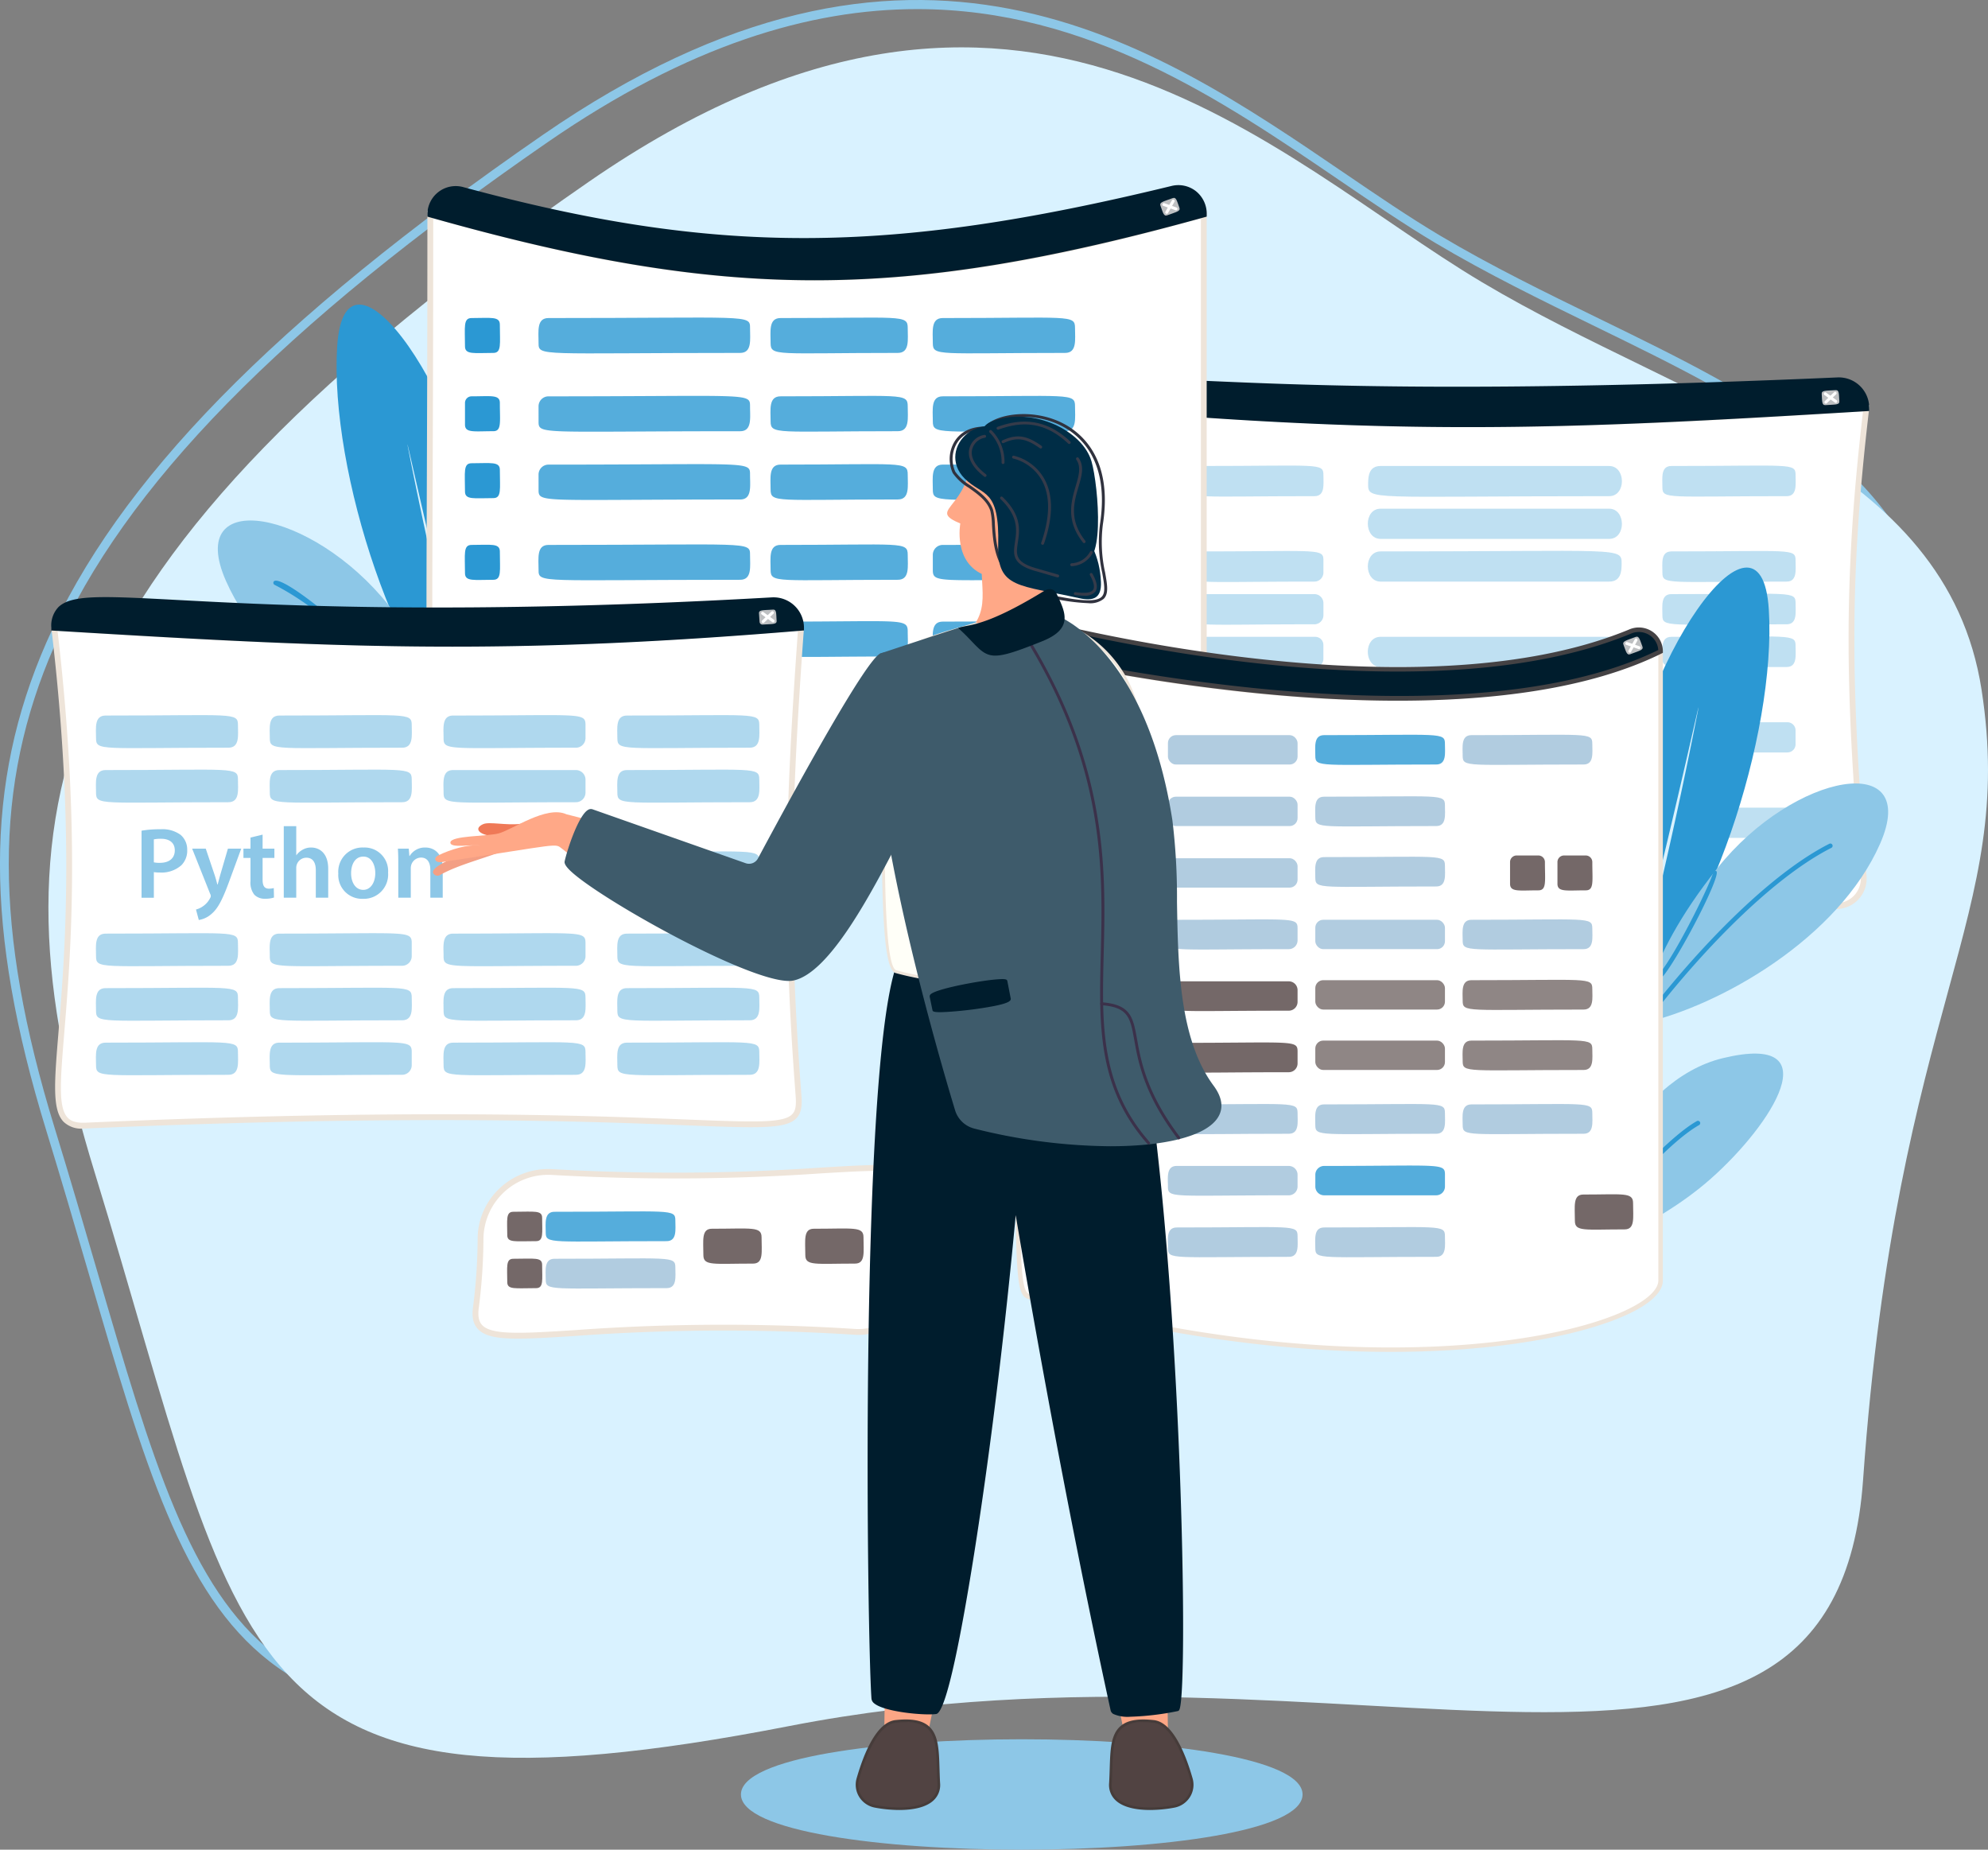 <?xml version="1.0" encoding="UTF-8"?> <svg xmlns="http://www.w3.org/2000/svg" width="430" height="400" viewBox="0 0 430 400"><rect x="0" y="0" width="430" height="400" fill="#808080" stroke="none"/><g id="Group_14575" data-name="Group 14575" transform="translate(-56.588 -20.231)"><g id="Group_14462" data-name="Group 14462" transform="translate(56.587 20.231)"><g id="Group_14461" data-name="Group 14461"><path id="Path_36126" data-name="Path 36126" d="M160.444,392.043c-2.547,0-4.99-.065-7.347-.19-16.429-.884-28.6-4.826-38.3-12.408C95.9,364.678,87.868,337.1,75.7,295.362c-2.825-9.695-5.746-19.72-9.113-30.677-13.346-43.44-13.34-74.988.023-105.49,15.272-34.859,49.367-69.727,107.3-109.733l.536.778-.536-.778c80.17-55.364,131.865-20.148,173.4,8.149,7.236,4.93,14.071,9.586,20.735,13.552,11.077,6.591,22.862,12.336,34.26,17.892,35.21,17.163,68.467,33.373,74.279,70.967,3.842,24.848-.817,41.92-7.263,65.547-6.553,24.016-14.708,53.9-18.366,105.52-3.923,55.363-47.951,52.946-108.886,49.6-37.022-2.033-78.984-4.336-124.076,4.452C194.064,389.809,175.509,392.043,160.444,392.043ZM254.979,22.2c-23.193,0-49.511,7.769-79.992,28.818-57.631,39.8-91.518,74.414-106.642,108.936C55.181,190,55.2,221.161,68.4,264.13c3.37,10.97,6.294,21,9.121,30.7,12.06,41.388,20.028,68.73,38.44,83.121,18.3,14.3,47.753,15.843,101.681,5.333,45.322-8.832,87.408-6.521,124.54-4.483,30.331,1.663,56.527,3.1,75.185-2.646,20.158-6.21,29.938-20.151,31.714-45.2,3.671-51.8,11.853-81.789,18.429-105.885,6.385-23.4,11-40.31,7.218-64.759-5.66-36.616-38.487-52.616-73.24-69.556-11.432-5.572-23.253-11.335-34.4-17.966-6.715-4-13.573-8.668-20.834-13.615C321.016,41.98,291.978,22.2,254.979,22.2Z" transform="translate(-56.587 -20.231)" fill="#8dc7e7"></path></g><path id="Path_36127" data-name="Path 36127" d="M182.949,58.487C63.747,140.8,52.545,196.343,75.992,272.656c32.753,106.605,28.778,143.5,150.327,119.808,121.672-23.712,226.063,33.425,232.2-53.193,7.339-103.569,33.249-121.63,25.639-170.857s-62.968-61.341-108.089-88.192S276.451-6.084,182.949,58.487Z" transform="translate(-55.542 -19.209)" fill="#d9f2ff"></path></g><g id="Group_14480" data-name="Group 14480" transform="translate(298.052 101.841)"><g id="Group_14469" data-name="Group 14469"><g id="Group_14463" data-name="Group 14463" transform="translate(0 5.983)"><path id="Path_36128" data-name="Path 36128" d="M429.078,207.209a5.956,5.956,0,0,0,6.19-6.445c-3.165-37.955-4.072-61.974.573-101.219-61.927,3.974-98.187,5.138-161.536,0,2.742,37.883,3.511,62.527.541,101.247C273.842,213.895,285.9,200.94,429.078,207.209Z" transform="translate(-273.624 -98.858)" fill="#fff"></path><path id="Path_36129" data-name="Path 36129" d="M429.4,207.912c-.1,0-.191,0-.288-.007-69.922-3.062-108.792-1.527-129.674-.7-15.844.625-21.773.859-24.067-1.522-1.191-1.236-1.228-3.07-1.09-4.869,2.967-38.671,2.19-63.43-.541-101.154l-.053-.732.732.06c64.27,5.211,100.171,3.93,161.443,0l.754-.049-.089.751c-4.518,38.169-3.827,62.034-.571,101.092a6.584,6.584,0,0,1-6.557,7.133Zm-77-3.089c20.1,0,45.288.448,76.773,1.826a5.328,5.328,0,0,0,5.537-5.765c-3.243-38.889-3.948-62.751.485-100.594-60.645,3.882-96.507,5.138-160.141.01,2.693,37.377,3.441,62.109.489,100.609-.16,2.086.048,3.179.741,3.9,1.9,1.974,8.11,1.73,23.111,1.136C310.889,205.492,327.835,204.823,352.4,204.823Z" transform="translate(-273.692 -98.927)" fill="#eee4d9"></path></g><g id="Group_14464" data-name="Group 14464" transform="translate(0.051)"><path id="Path_36130" data-name="Path 36130" d="M429.626,94.115a5.949,5.949,0,0,1,6.214,6.033c-62.872,3.811-97.9,5.3-161.536,0C274.3,87.772,279.183,100.722,429.626,94.115Z" transform="translate(-273.675 -93.478)" fill="#001d2d"></path><path id="Path_36131" data-name="Path 36131" d="M349.809,104.3c-22.5,0-45.893-.993-75.493-3.458l-.578-.048v-.58c0-1.937.093-3.629,1.231-4.719,1.981-1.9,6.472-1.7,19.813-1.126,20.479.885,58.6,2.534,134.879-.818a6.579,6.579,0,0,1,6.871,6.663v.593l-.591.036C402.442,102.87,376.766,104.3,349.809,104.3ZM275,99.632c64.385,5.334,99.4,3.674,160.243-.011a5.311,5.311,0,0,0-5.528-4.816c-76.337,3.355-114.492,1.7-134.989.818-12.233-.529-17.295-.748-18.888.778C275.2,97.014,275.03,97.993,275,99.632Z" transform="translate(-273.738 -93.541)" fill="#001d2d"></path></g><g id="Group_14468" data-name="Group 14468" transform="translate(152.571 2.76)"><path id="Path_36132" data-name="Path 36132" d="M411.836,99.263c2.242-.153,3.066-.023,3.01-.839-.107-1.573.007-2.452-.8-2.4-2.242.152-3.066.022-3.01.838C411.147,98.44,411.034,99.317,411.836,99.263Z" transform="translate(-411.037 -96.026)" fill="#bec0c2"></path><g id="Group_14467" data-name="Group 14467" transform="translate(0.456 0.336)"><g id="Group_14465" data-name="Group 14465" transform="translate(0.122)"><path id="Path_36133" data-name="Path 36133" d="M411.872,98.9a.315.315,0,0,1-.218-.542l2.026-1.937a.315.315,0,0,1,.435.455l-2.027,1.936A.309.309,0,0,1,411.872,98.9Z" transform="translate(-411.557 -96.329)" fill="#fff"></path></g><g id="Group_14466" data-name="Group 14466" transform="translate(0 0.146)"><path id="Path_36134" data-name="Path 36134" d="M414.033,98.734a.315.315,0,0,1-.184-.06l-2.271-1.644a.315.315,0,1,1,.369-.51l2.271,1.644a.315.315,0,0,1-.184.57Z" transform="translate(-411.447 -96.46)" fill="#fff"></path></g></g></g></g><g id="Group_14479" data-name="Group 14479" transform="translate(15.957 19.074)" opacity="0.7"><g id="Group_14470" data-name="Group 14470" opacity="0.8"><path id="Path_36135" data-name="Path 36135" d="M314.932,117.327c-25.9,0-26.851.73-26.851-1.953,0-2.022-.4-4.572,1.953-4.572,25.9,0,26.852-.729,26.852,1.954C316.886,114.777,317.28,117.327,314.932,117.327Z" transform="translate(-288.056 -110.712)" fill="#8dc7e7"></path><path id="Path_36136" data-name="Path 36136" d="M374.851,117.318c-52.316,0-52.134,1.019-52.134-2.695,0-1.843.28-3.83,2.695-3.83h49.439C378.487,110.793,378.574,117.318,374.851,117.318Z" transform="translate(-284.214 -110.703)" fill="#8dc7e7"></path><path id="Path_36137" data-name="Path 36137" d="M406.869,117.327c-25.9,0-26.851.73-26.851-1.953,0-2.022-.4-4.572,1.954-4.572,25.9,0,26.851-.729,26.851,1.954C408.823,114.777,409.219,117.327,406.869,117.327Z" transform="translate(-277.864 -110.712)" fill="#8dc7e7"></path></g><g id="Group_14471" data-name="Group 14471" transform="translate(38.438 9.327)" opacity="0.8"><path id="Path_36138" data-name="Path 36138" d="M374.857,125.633H325.418c-3.636,0-3.724-6.525,0-6.525h49.439C378.493,119.108,378.581,125.633,374.857,125.633Z" transform="translate(-322.659 -119.108)" fill="#8dc7e7"></path></g><g id="Group_14472" data-name="Group 14472" transform="translate(0 18.435)" opacity="0.8"><path id="Path_36139" data-name="Path 36139" d="M314.932,133.957c-25.9,0-26.851.729-26.851-1.954,0-2.021-.4-4.572,1.953-4.572,25.9,0,26.852-.729,26.852,1.954V132A1.955,1.955,0,0,1,314.932,133.957Z" transform="translate(-288.056 -127.303)" fill="#8dc7e7"></path><path id="Path_36140" data-name="Path 36140" d="M374.857,133.961H325.418c-3.636,0-3.724-6.526,0-6.526,52.316,0,52.135-1.018,52.135,2.7C377.553,131.974,377.272,133.961,374.857,133.961Z" transform="translate(-284.22 -127.307)" fill="#8dc7e7"></path><path id="Path_36141" data-name="Path 36141" d="M406.869,133.957c-25.9,0-26.851.729-26.851-1.954,0-2.021-.4-4.572,1.954-4.572,25.9,0,26.851-.729,26.851,1.954C408.823,131.406,409.219,133.957,406.869,133.957Z" transform="translate(-277.864 -127.303)" fill="#8dc7e7"></path></g><g id="Group_14473" data-name="Group 14473" transform="translate(0 27.709)" opacity="0.8"><path id="Path_36142" data-name="Path 36142" d="M314.932,142.262c-25.9,0-26.851.729-26.851-1.953,0-2.022-.4-4.572,1.953-4.572h24.9a1.954,1.954,0,0,1,1.954,1.953v2.619A1.954,1.954,0,0,1,314.932,142.262Z" transform="translate(-288.056 -135.647)" fill="#8dc7e7"></path><path id="Path_36143" data-name="Path 36143" d="M406.869,142.271c-25.9,0-26.851.729-26.851-1.953,0-2.022-.4-4.572,1.954-4.572,25.9,0,26.851-.729,26.851,1.953C408.823,139.721,409.219,142.271,406.869,142.271Z" transform="translate(-277.864 -135.656)" fill="#8dc7e7"></path></g><g id="Group_14474" data-name="Group 14474" transform="translate(0.025 36.945)" opacity="0.8"><path id="Rectangle_6638" data-name="Rectangle 6638" d="M1.758,0H27.046A1.759,1.759,0,0,1,28.8,1.759V4.767a1.759,1.759,0,0,1-1.759,1.759H1.759A1.759,1.759,0,0,1,0,4.767V1.758A1.758,1.758,0,0,1,1.758,0Z" transform="translate(0 0.091)" fill="#8dc7e7"></path><path id="Path_36144" data-name="Path 36144" d="M374.857,150.577H325.418c-3.636,0-3.724-6.526,0-6.526h49.439c3.32,0,2.7,4.46,2.7,3.831A2.7,2.7,0,0,1,374.857,150.577Z" transform="translate(-284.245 -143.961)" fill="#8dc7e7"></path><path id="Path_36145" data-name="Path 36145" d="M406.869,150.586c-25.9,0-26.851.729-26.851-1.954,0-2.021-.4-4.572,1.954-4.572,25.9,0,26.851-.729,26.851,1.954C408.823,148.036,409.219,150.586,406.869,150.586Z" transform="translate(-277.889 -143.97)" fill="#8dc7e7"></path></g><g id="Group_14475" data-name="Group 14475" transform="translate(0.025 46.182)" opacity="0.8"><path id="Path_36146" data-name="Path 36146" d="M314.93,158.9h-24.9a1.953,1.953,0,0,1-1.953-1.953v-2.618a1.953,1.953,0,0,1,1.953-1.954c25.9,0,26.852-.729,26.852,1.954v2.618A1.954,1.954,0,0,1,314.93,158.9Z" transform="translate(-288.079 -152.285)" fill="#8dc7e7"></path><path id="Path_36147" data-name="Path 36147" d="M374.857,158.891H325.418c-3.636,0-3.724-6.525,0-6.525h49.439c3.32,0,2.7,4.46,2.7,3.83A2.7,2.7,0,0,1,374.857,158.891Z" transform="translate(-284.246 -152.276)" fill="#8dc7e7"></path></g><g id="Group_14476" data-name="Group 14476" transform="translate(0.025 55.508)" opacity="0.8"><path id="Rectangle_6639" data-name="Rectangle 6639" d="M1.758,0H27.046A1.758,1.758,0,0,1,28.8,1.758V4.767a1.759,1.759,0,0,1-1.759,1.759H1.759A1.759,1.759,0,0,1,0,4.767V1.758A1.758,1.758,0,0,1,1.758,0Z" fill="#8dc7e7"></path><path id="Rectangle_6640" data-name="Rectangle 6640" d="M1.758,0H27.046A1.758,1.758,0,0,1,28.8,1.758V4.767a1.759,1.759,0,0,1-1.759,1.759H1.759A1.759,1.759,0,0,1,0,4.767V1.758A1.758,1.758,0,0,1,1.758,0Z" transform="translate(102.129)" fill="#8dc7e7"></path></g><g id="Group_14477" data-name="Group 14477" transform="translate(0.025 64.745)" opacity="0.8"><path id="Rectangle_6641" data-name="Rectangle 6641" d="M1.758,0H27.046A1.759,1.759,0,0,1,28.8,1.759V4.767a1.759,1.759,0,0,1-1.759,1.759H1.759A1.759,1.759,0,0,1,0,4.767V1.758A1.758,1.758,0,0,1,1.758,0Z" transform="translate(0 0)" fill="#8dc7e7"></path><path id="Path_36148" data-name="Path 36148" d="M374.857,175.521H325.418c-3.636,0-3.724-6.526,0-6.526h49.439c3.32,0,2.7,4.46,2.7,3.831A2.7,2.7,0,0,1,374.857,175.521Z" transform="translate(-284.245 -168.995)" fill="#8dc7e7"></path></g><g id="Group_14478" data-name="Group 14478" transform="translate(0.025 73.853)" opacity="0.8"><rect id="Rectangle_6642" data-name="Rectangle 6642" width="28.804" height="6.526" rx="1.759" transform="translate(0 0.128)" fill="#8dc7e7"></rect><path id="Path_36149" data-name="Path 36149" d="M374.857,183.848H325.418c-3.636,0-3.724-6.525,0-6.525,52.316,0,52.135-1.019,52.135,2.695v1.135A2.7,2.7,0,0,1,374.857,183.848Z" transform="translate(-284.245 -177.195)" fill="#8dc7e7"></path><rect id="Rectangle_6643" data-name="Rectangle 6643" width="28.804" height="6.526" rx="1.759" transform="translate(102.129 0.128)" fill="#8dc7e7"></rect></g></g></g><g id="Group_14486" data-name="Group 14486" transform="translate(384.511 142.969)"><g id="Group_14484" data-name="Group 14484"><path id="Path_36150" data-name="Path 36150" d="M373.158,226.046c17.658-13.715,32.621-59.618,30.931-86.537s-28.77,11.33-32.336,46.711S373.158,226.046,373.158,226.046Z" transform="translate(-349.423 -130.444)" fill="#2b98d3"></path><path id="Path_36151" data-name="Path 36151" d="M362.29,268.783c1.88-10.6,13.115-38,32.769-42.738,23.477-5.657,10.6,14.373-2.562,26.034S362.29,268.783,362.29,268.783Z" transform="translate(-350.329 -119.955)" fill="#8dc7e7"></path><path id="Path_36152" data-name="Path 36152" d="M376.106,224.345c16.955-3.809,42.422-18.422,51.411-38.8s-18.542-15.631-35.209,5.285S376.106,224.345,376.106,224.345Z" transform="translate(-348.797 -125.784)" fill="#8dc7e7"></path><path id="Path_36153" data-name="Path 36153" d="M360.986,253.252c2.864-6.5,15.094-29.993,4.495-53.56-8.1-18.008-16.838-.036-13.045,18.659S360.986,253.252,360.986,253.252Z" transform="translate(-351.523 -123.593)" fill="#58857a"></path><g id="Group_14481" data-name="Group 14481" transform="translate(2.862 30.258)"><path id="Path_36154" data-name="Path 36154" d="M354.1,283.917s14.708-45.336,4.447-72.749a.493.493,0,0,1,.923-.345c9.016,24.082-.6,59.7-3.737,69.971,13.1-21.212,37.127-134.151,34.807-122.232C377.831,223.459,358.888,286.861,354.1,283.917Z" transform="translate(-354.099 -157.682)" fill="#d9f2ff"></path></g><g id="Group_14482" data-name="Group 14482" transform="translate(5.022 119.636)"><path id="Path_36155" data-name="Path 36155" d="M356.106,277.059c-1.465-.93,22.933-32.558,34.011-38.847a.493.493,0,0,1,.488.858C378.916,245.7,356.106,277.059,356.106,277.059Z" transform="translate(-356.043 -238.141)" fill="#2b98d3"></path></g><g id="Group_14483" data-name="Group 14483" transform="translate(20.031 59.674)"><path id="Path_36156" data-name="Path 36156" d="M369.645,234.262c-1.854-.98,25.312-38.7,47.629-50.039a.493.493,0,0,1,.447.88c-18.985,9.643-42.133,39.058-47.409,48.957A.492.492,0,0,1,369.645,234.262Z" transform="translate(-369.555 -184.163)" fill="#2b98d3"></path></g></g><g id="Group_14485" data-name="Group 14485" transform="translate(30.431 65.605)"><path id="Path_36157" data-name="Path 36157" d="M379.076,212.128c2.939-2.808,10.738-18.213,12.067-22.285a.492.492,0,0,1,.621-.317c1.467.528-8.916,20.359-12.007,23.315A.493.493,0,0,1,379.076,212.128Z" transform="translate(-378.917 -189.502)" fill="#2b98d3"></path></g></g><g id="Group_14492" data-name="Group 14492" transform="translate(103.703 86.097)"><g id="Group_14490" data-name="Group 14490"><path id="Path_36158" data-name="Path 36158" d="M153.183,174.977c-17.657-13.715-32.62-59.618-30.931-86.537s28.77,11.33,32.336,46.711S153.183,174.977,153.183,174.977Z" transform="translate(-96.438 -79.375)" fill="#2b98d3"></path><path id="Path_36159" data-name="Path 36159" d="M165.253,217.714c-1.88-10.6-13.114-38-32.769-42.738-23.477-5.657-10.6,14.374,2.562,26.034S165.253,217.714,165.253,217.714Z" transform="translate(-96.734 -68.886)" fill="#76a699"></path><path id="Path_36160" data-name="Path 36160" d="M152.173,173.277c-16.956-3.81-42.423-18.424-51.412-38.8s18.542-15.632,35.209,5.284S152.173,173.277,152.173,173.277Z" transform="translate(-99.001 -74.715)" fill="#8dc7e7"></path><path id="Path_36161" data-name="Path 36161" d="M163.8,202.185c-2.864-6.5-15.094-29.994-4.493-53.561,8.1-18.008,16.837-.036,13.044,18.659S163.8,202.185,163.8,202.185Z" transform="translate(-92.787 -72.524)" fill="#58857a"></path><g id="Group_14487" data-name="Group 14487" transform="translate(41.022 30.258)"><path id="Path_36162" data-name="Path 36162" d="M172.526,232.848s-14.709-45.336-4.448-72.749a.492.492,0,0,0-.922-.345c-9.016,24.083.6,59.7,3.736,69.971-13.1-21.212-37.127-134.151-34.807-122.232,6.747,34.46,25.137,113.843,35.825,125.27A.5.5,0,0,0,172.526,232.848Z" transform="translate(-135.929 -106.613)" fill="#d9f2ff"></path></g><g id="Group_14488" data-name="Group 14488" transform="translate(40.644 119.636)"><path id="Path_36163" data-name="Path 36163" d="M170.34,225.99c1.465-.929-22.933-32.558-34.011-38.847a.493.493,0,0,0-.488.858c8.559,4.858,26.587,26.368,33.819,37.835A.494.494,0,0,0,170.34,225.99Z" transform="translate(-135.589 -187.072)" fill="#58857a"></path></g><g id="Group_14489" data-name="Group 14489" transform="translate(12.013 59.705)"><path id="Path_36164" data-name="Path 36164" d="M158.364,182.523c-12.388-23.242-46.867-52.377-48.5-49.156a.5.5,0,0,0,.217.663c18.985,9.644,42.133,39.058,47.41,48.957A.493.493,0,0,0,158.364,182.523Z" transform="translate(-109.815 -133.122)" fill="#2b98d3"></path></g></g><g id="Group_14491" data-name="Group 14491" transform="translate(36.858 65.607)"><path id="Path_36165" data-name="Path 36165" d="M145.212,161.059c-2.938-2.808-10.738-18.213-12.067-22.285a.493.493,0,0,0-.936.306c1.384,4.246,9.227,19.733,12.324,22.693A.493.493,0,0,0,145.212,161.059Z" transform="translate(-132.181 -138.435)" fill="#58857a"></path></g></g><g id="Group_14507" data-name="Group 14507" transform="translate(148.836 60.27)"><g id="Group_14499" data-name="Group 14499" transform="translate(0)"><g id="Group_14493" data-name="Group 14493" transform="translate(0 5.496)"><path id="Path_36166" data-name="Path 36166" d="M303.5,176.676c-61.876,16.275-99.362,16.089-159.122.017-5.638-1.516-4.077,2.579-4.077-114.72,61.223,17.5,100.924,18.941,167.307,0V171.355A5.508,5.508,0,0,1,303.5,176.676Z" transform="translate(-139.475 -61.139)" fill="#fff"></path><path id="Path_36167" data-name="Path 36167" d="M223.449,189.562c-24.581,0-48.983-4.059-79.173-12.178-.169-.046-.33-.086-.487-.124-4.388-1.089-4.388-1.089-4.188-54.417.059-15.673.132-35.179.132-60.786v-.834l.8.23c63.924,18.268,102.933,18.268,166.96,0l.8-.229V171.438a6.14,6.14,0,0,1-4.576,5.93C272.815,185.5,248.042,189.562,223.449,189.562ZM140.992,62.891c0,25.2-.074,44.453-.132,59.958-.194,51.849-.164,52.346,3.233,53.189.163.041.333.083.511.13,60.144,16.176,97.247,16.172,158.8-.017a4.879,4.879,0,0,0,3.637-4.712V62.891c-33.418,9.482-59.661,13.636-84.963,13.459C197.854,76.181,173.565,72.152,140.992,62.891Z" transform="translate(-139.537 -61.222)" fill="#eee4d9"></path></g><g id="Group_14494" data-name="Group 14494" transform="translate(0.196)"><path id="Path_36168" data-name="Path 36168" d="M300.791,56.995c-59.444,14.474-96.814,15.618-153.576.244a5.5,5.5,0,0,0-6.935,5.3c64.969,18.357,101.887,18.091,167.307,0A5.5,5.5,0,0,0,300.791,56.995Z" transform="translate(-139.651 -56.212)" fill="#001d2d"></path><path id="Path_36169" data-name="Path 36169" d="M223.473,76.842c-25.66,0-51.135-4.542-83.3-13.63l-.458-.13V62.6a6.127,6.127,0,0,1,7.728-5.911c54.561,14.778,91.8,14.717,153.263-.249a6.169,6.169,0,0,1,5.227,1.128,6.24,6.24,0,0,1,2.346,5.032v.48l-.461.128C274.961,72.3,249.126,76.84,223.473,76.842ZM140.995,62.135c63.611,17.92,101.01,17.92,166.007,0a4.846,4.846,0,0,0-6-4.463c-61.7,15.023-99.092,15.082-153.89.241a4.87,4.87,0,0,0-6.119,4.226Z" transform="translate(-139.714 -56.274)" fill="#001d2d"></path></g><g id="Group_14498" data-name="Group 14498" transform="translate(158.708 2.749)"><path id="Path_36170" data-name="Path 36170" d="M283.9,62.528c2.107-.778,2.935-.885,2.652-1.653-.547-1.479-.685-2.354-1.44-2.075-2.107.779-2.935.886-2.653,1.653C283.007,61.933,283.146,62.807,283.9,62.528Z" transform="translate(-282.407 -58.749)" fill="#bec0c2"></path><g id="Group_14497" data-name="Group 14497" transform="translate(0.464 0.386)"><g id="Group_14495" data-name="Group 14495" transform="translate(0.622)"><path id="Path_36171" data-name="Path 36171" d="M283.7,62.155a.314.314,0,0,1-.273-.471l1.4-2.431a.315.315,0,1,1,.545.314L283.973,62A.316.316,0,0,1,283.7,62.155Z" transform="translate(-283.384 -59.096)" fill="#fff"></path></g><g id="Group_14496" data-name="Group 14496" transform="translate(0 0.747)"><path id="Path_36172" data-name="Path 36172" d="M285.782,61.335a.316.316,0,0,1-.106-.019l-2.642-.938a.314.314,0,0,1-.192-.4.319.319,0,0,1,.4-.192l2.642.938a.315.315,0,0,1-.1.612Z" transform="translate(-282.825 -59.769)" fill="#fff"></path></g></g></g></g><g id="Group_14506" data-name="Group 14506" transform="translate(8.286 28.636)"><g id="Group_14501" data-name="Group 14501" transform="translate(0 0.063)"><path id="Path_36183" data-name="Path 36183" d="M148.46,141.246c4.16,0,6.119-.419,6.119,1.424,0,4.16.419,6.119-1.424,6.119-4.16,0-6.117.419-6.117-1.424C147.037,143.2,146.617,141.246,148.46,141.246Z" transform="translate(-146.996 -75.558)" fill="#2b98d3"></path><path id="Path_36184" data-name="Path 36184" d="M148.46,126.316c4.16,0,6.119-.419,6.119,1.423,0,4.161.419,6.119-1.424,6.119-4.16,0-6.117.42-6.117-1.423C147.037,128.275,146.617,126.316,148.46,126.316Z" transform="translate(-146.996 -77.213)" fill="#2b98d3"></path><path id="Path_36185" data-name="Path 36185" d="M148.46,110.417c4.16,0,6.119-.42,6.119,1.423,0,4.161.419,6.119-1.424,6.119-4.16,0-6.117.42-6.117-1.423C147.037,112.374,146.617,110.417,148.46,110.417Z" transform="translate(-146.996 -78.976)" fill="#2b98d3"></path><path id="Path_36186" data-name="Path 36186" d="M148.456,97.389c4.16,0,6.119-.419,6.119,1.424,0,4.16.419,6.118-1.424,6.118-4.16,0-6.117.42-6.117-1.423V98.813A1.423,1.423,0,0,1,148.456,97.389Z" transform="translate(-146.992 -80.42)" fill="#2b98d3"></path><path id="Path_36187" data-name="Path 36187" d="M148.46,82.15c4.16,0,6.119-.419,6.119,1.423,0,4.161.419,6.119-1.424,6.119-4.16,0-6.117.42-6.117-1.423C147.037,84.109,146.617,82.15,148.46,82.15Z" transform="translate(-146.996 -82.109)" fill="#2b98d3"></path></g><g id="Group_14502" data-name="Group 14502" transform="translate(15.922)" opacity="0.8"><path id="Path_36188" data-name="Path 36188" d="M163.511,82.156c43.445,0,43.595-.821,43.595,2.15,0,2.538.462,5.392-2.151,5.392-43.443,0-43.593.822-43.593-2.15C161.361,85.01,160.9,82.156,163.511,82.156Z" transform="translate(-161.329 -82.052)" fill="#2b98d3"></path><path id="Path_36189" data-name="Path 36189" d="M208.694,82.156c26.226,0,27.509-.794,27.509,2.15,0,2.538.463,5.392-2.15,5.392-26.227,0-27.509.794-27.509-2.15C206.544,85.01,206.081,82.156,208.694,82.156Z" transform="translate(-156.32 -82.052)" fill="#2b98d3"></path><path id="Path_36190" data-name="Path 36190" d="M240.279,82.155c27.523,0,28.609-.778,28.609,2.15,0,2.538.463,5.392-2.15,5.392-27.523,0-28.609.779-28.609-2.15C238.129,85.009,237.666,82.155,240.279,82.155Z" transform="translate(-152.819 -82.051)" fill="#2b98d3"></path></g><g id="Group_14503" data-name="Group 14503" transform="translate(15.954 16.928)" opacity="0.8"><path id="Path_36191" data-name="Path 36191" d="M163.507,97.4c43.445,0,43.595-.821,43.595,2.15,0,2.538.462,5.392-2.151,5.392-43.443,0-43.593.822-43.593-2.15V99.545A2.15,2.15,0,0,1,163.507,97.4Z" transform="translate(-161.358 -97.291)" fill="#2b98d3"></path><path id="Path_36192" data-name="Path 36192" d="M208.694,97.395c26.226,0,27.509-.794,27.509,2.15,0,2.538.463,5.392-2.15,5.392-26.227,0-27.509.794-27.509-2.15C206.544,100.249,206.081,97.395,208.694,97.395Z" transform="translate(-156.352 -97.291)" fill="#2b98d3"></path><path id="Path_36193" data-name="Path 36193" d="M240.279,97.394c27.523,0,28.609-.778,28.609,2.15,0,2.538.463,5.392-2.15,5.392-27.523,0-28.609.779-28.609-2.15C238.129,100.248,237.666,97.394,240.279,97.394Z" transform="translate(-152.851 -97.29)" fill="#2b98d3"></path></g><g id="Group_14576" data-name="Group 14576" transform="translate(15.954 31.692)" opacity="0.8"><path id="Path_36191-2" data-name="Path 36191" d="M163.507,97.4c43.445,0,43.595-.821,43.595,2.15,0,2.538.462,5.392-2.151,5.392-43.443,0-43.593.822-43.593-2.15V99.545A2.15,2.15,0,0,1,163.507,97.4Z" transform="translate(-161.358 -97.291)" fill="#2b98d3"></path><path id="Path_36192-2" data-name="Path 36192" d="M208.694,97.395c26.226,0,27.509-.794,27.509,2.15,0,2.538.463,5.392-2.15,5.392-26.227,0-27.509.794-27.509-2.15C206.544,100.249,206.081,97.395,208.694,97.395Z" transform="translate(-156.352 -97.291)" fill="#2b98d3"></path><path id="Path_36193-2" data-name="Path 36193" d="M240.279,97.394c27.523,0,28.609-.778,28.609,2.15,0,2.538.463,5.392-2.15,5.392-27.523,0-28.609.779-28.609-2.15C238.129,100.248,237.666,97.394,240.279,97.394Z" transform="translate(-152.851 -97.29)" fill="#2b98d3"></path></g><g id="Group_14504" data-name="Group 14504" transform="translate(15.922 49.062)" opacity="0.8"><path id="Path_36194" data-name="Path 36194" d="M163.511,126.322c43.445,0,43.595-.821,43.595,2.149,0,2.538.462,5.392-2.151,5.392-43.443,0-43.593.822-43.593-2.15C161.361,129.176,160.9,126.322,163.511,126.322Z" transform="translate(-161.329 -126.218)" fill="#2b98d3"></path><path id="Path_36195" data-name="Path 36195" d="M208.694,126.322c26.226,0,27.509-.794,27.509,2.149,0,2.538.463,5.392-2.15,5.392-26.227,0-27.509.794-27.509-2.15C206.544,129.176,206.081,126.322,208.694,126.322Z" transform="translate(-156.32 -126.218)" fill="#2b98d3"></path><path id="Path_36196" data-name="Path 36196" d="M240.276,126.321c27.523,0,28.609-.778,28.609,2.15,0,2.538.463,5.392-2.15,5.392-27.523,0-28.609.779-28.609-2.15v-3.243A2.15,2.15,0,0,1,240.276,126.321Z" transform="translate(-152.816 -126.217)" fill="#2b98d3"></path></g><g id="Group_14505" data-name="Group 14505" transform="translate(15.954 65.647)" opacity="0.8"><path id="Path_36197" data-name="Path 36197" d="M163.507,141.252c43.445,0,43.595-.821,43.595,2.15,0,2.539.462,5.393-2.151,5.393-43.443,0-43.593.821-43.593-2.151V143.4A2.15,2.15,0,0,1,163.507,141.252Z" transform="translate(-161.358 -141.148)" fill="#2b98d3"></path><path id="Path_36198" data-name="Path 36198" d="M208.69,141.252c26.226,0,27.509-.793,27.509,2.15,0,2.539.463,5.393-2.15,5.393-26.227,0-27.509.794-27.509-2.151V143.4A2.15,2.15,0,0,1,208.69,141.252Z" transform="translate(-156.349 -141.148)" fill="#2b98d3"></path><path id="Path_36199" data-name="Path 36199" d="M240.279,141.251c27.523,0,28.609-.778,28.609,2.15,0,2.539.463,5.393-2.15,5.393-27.523,0-28.609.778-28.609-2.151C238.129,144.105,237.666,141.251,240.279,141.251Z" transform="translate(-152.851 -141.147)" fill="#2b98d3"></path></g></g></g><g id="Group_14522" data-name="Group 14522" transform="translate(67.692 149.36)"><g id="Group_14514" data-name="Group 14514"><g id="Group_14508" data-name="Group 14508" transform="translate(0.076 6.041)"><path id="Path_36200" data-name="Path 36200" d="M73.908,249.852c-14.363.63,3.083-23.688-6.685-106.986a.57.57,0,0,1,.6-.633c61.3,3.924,97.486,5.065,160.194.009a.571.571,0,0,1,.613.608c-2.7,37.509-3.446,62.091-.493,100.585C229.141,256.537,217.078,243.583,73.908,249.852Z" transform="translate(-66.59 -141.602)" fill="#fff"></path><path id="Path_36201" data-name="Path 36201" d="M73.445,250.556a5.5,5.5,0,0,1-4.225-1.472c-2.485-2.583-1.991-8.565-1.093-19.424,1.344-16.269,3.594-43.5-1.466-86.657a1.2,1.2,0,0,1,1.266-1.335c62.991,4.034,99.159,4.926,160.1.01a1.185,1.185,0,0,1,.939.344,1.2,1.2,0,0,1,.352.936c-2.692,37.357-3.451,61.923-.493,100.492.138,1.8.1,3.634-1.09,4.869-2.3,2.382-8.224,2.146-24.069,1.522-20.882-.824-59.751-2.357-129.671.7C73.809,250.553,73.624,250.556,73.445,250.556ZM67.919,142.928c5.064,43.245,2.809,70.528,1.462,86.835-.866,10.5-1.344,16.276.745,18.448.783.813,2,1.155,3.817,1.075,69.971-3.063,108.874-1.529,129.775-.7,15,.592,21.211.838,23.113-1.138.693-.72.9-1.813.741-3.9-2.963-38.626-2.2-63.227.488-100.608C167.1,147.851,130.91,146.959,67.919,142.928Z" transform="translate(-66.652 -141.665)" fill="#eee4d9"></path></g><g id="Group_14509" data-name="Group 14509"><path id="Path_36202" data-name="Path 36202" d="M222.4,136.85C89.676,144.386,67.15,129.006,67.15,142.791c62.872,3.811,97.9,5.3,161.536,0A5.952,5.952,0,0,0,222.4,136.85Z" transform="translate(-66.521 -136.164)" fill="#001d2d"></path><path id="Path_36203" data-name="Path 36203" d="M153.308,146.94c-26.961,0-52.629-1.426-86.133-3.457l-.591-.036v-.593a5.793,5.793,0,0,1,1.555-4.492c2.879-2.729,9.654-2.369,26.022-1.5,21.316,1.133,60.993,3.243,128.264-.578a6.58,6.58,0,0,1,6.952,6.57v.58l-.577.048C199.2,145.946,175.807,146.94,153.308,146.94Zm-85.45-4.677c60.837,3.685,95.856,5.347,160.23.014a5.326,5.326,0,0,0-5.592-4.737c-67.339,3.825-107.062,1.712-128.4.579-15.049-.8-22.6-1.2-25.089,1.156A4.165,4.165,0,0,0,67.858,142.263Z" transform="translate(-66.584 -136.227)" fill="#001d2d"></path></g><g id="Group_14513" data-name="Group 14513" transform="translate(153.067 2.701)"><path id="Path_36204" data-name="Path 36204" d="M205.175,141.9c2.242-.153,3.067-.023,3.012-.839-.108-1.573.006-2.452-.8-2.4-2.242.152-3.067.022-3.012.838l.123,1.81A.632.632,0,0,0,205.175,141.9Z" transform="translate(-204.376 -138.659)" fill="#bec0c2"></path><g id="Group_14512" data-name="Group 14512" transform="translate(0.457 0.336)"><g id="Group_14510" data-name="Group 14510" transform="translate(0.122)"><path id="Path_36205" data-name="Path 36205" d="M205.211,141.528a.314.314,0,0,1-.218-.542l2.026-1.937a.315.315,0,0,1,.435.455l-2.026,1.937A.317.317,0,0,1,205.211,141.528Z" transform="translate(-204.897 -138.961)" fill="#fff"></path></g><g id="Group_14511" data-name="Group 14511" transform="translate(0 0.147)"><path id="Path_36206" data-name="Path 36206" d="M207.372,141.367a.307.307,0,0,1-.184-.06l-2.271-1.644a.314.314,0,0,1,.369-.509l2.271,1.643a.315.315,0,0,1-.184.57Z" transform="translate(-204.787 -139.093)" fill="#fff"></path></g></g></g></g><g id="Group_14521" data-name="Group 14521" transform="translate(9.639 25.518)"><g id="Group_14515" data-name="Group 14515" transform="translate(9.872 24.012)"><path id="Path_36207" data-name="Path 36207" d="M84.148,181.727a23.226,23.226,0,0,1,4.1-.306,6.65,6.65,0,0,1,4.338,1.2,4.151,4.151,0,0,1,1.439,3.248,4.453,4.453,0,0,1-1.264,3.336,6.483,6.483,0,0,1-4.643,1.57,7.532,7.532,0,0,1-1.307-.088v5.538H84.148Zm2.659,6.845a5.435,5.435,0,0,0,1.307.109c2.006,0,3.227-.981,3.227-2.7,0-1.634-1.134-2.506-2.986-2.506a7.418,7.418,0,0,0-1.549.13Z" transform="translate(-84.148 -180.747)" fill="#8dc7e7"></path><path id="Path_36208" data-name="Path 36208" d="M96.944,185.19l1.918,5.69c.218.653.435,1.461.589,2.071h.066c.174-.61.37-1.4.567-2.093l1.656-5.668h2.878l-2.659,7.237c-1.461,3.967-2.442,5.733-3.707,6.823a5.386,5.386,0,0,1-2.812,1.373l-.61-2.266a4.62,4.62,0,0,0,1.57-.741,4.679,4.679,0,0,0,1.46-1.68,1.072,1.072,0,0,0,.174-.479,1.127,1.127,0,0,0-.152-.523L94,185.19Z" transform="translate(-83.056 -180.329)" fill="#8dc7e7"></path><path id="Path_36209" data-name="Path 36209" d="M108.133,182.462v3.03h2.551V187.5h-2.551v4.687c0,1.286.349,1.963,1.373,1.963a3.956,3.956,0,0,0,1.046-.131l.043,2.048a5.866,5.866,0,0,1-1.94.262,3.109,3.109,0,0,1-2.312-.872,4.231,4.231,0,0,1-.828-2.965V187.5h-1.526v-2.005h1.526v-2.4Z" transform="translate(-81.948 -180.631)" fill="#8dc7e7"></path><path id="Path_36210" data-name="Path 36210" d="M111.842,180.814h2.7v6.322a4.109,4.109,0,0,1,1.374-1.221,3.634,3.634,0,0,1,1.831-.48c1.81,0,3.706,1.2,3.706,4.6v6.256h-2.682V190.34c0-1.547-.567-2.7-2.048-2.7a2.189,2.189,0,0,0-2.072,1.5,2.269,2.269,0,0,0-.109.806v6.344h-2.7Z" transform="translate(-81.078 -180.814)" fill="#8dc7e7"></path><path id="Path_36211" data-name="Path 36211" d="M133.229,190.424a5.258,5.258,0,0,1-5.449,5.645,5.133,5.133,0,0,1-5.32-5.471,5.242,5.242,0,0,1,5.493-5.624A5.093,5.093,0,0,1,133.229,190.424Zm-8,.109c0,2.05,1,3.6,2.637,3.6,1.526,0,2.594-1.5,2.594-3.64,0-1.657-.741-3.554-2.572-3.554C125.991,186.936,125.229,188.768,125.229,190.533Z" transform="translate(-79.901 -180.353)" fill="#8dc7e7"></path><path id="Path_36212" data-name="Path 36212" d="M134.147,188.374c0-1.221-.021-2.245-.087-3.16h2.354l.131,1.591h.066a3.828,3.828,0,0,1,3.378-1.831c1.853,0,3.771,1.2,3.771,4.556v6.3h-2.68v-6c0-1.525-.568-2.682-2.027-2.682a2.25,2.25,0,0,0-2.093,1.57,2.719,2.719,0,0,0-.11.872v6.235h-2.7Z" transform="translate(-78.615 -180.353)" fill="#8dc7e7"></path></g><g id="Group_14516" data-name="Group 14516" opacity="0.7"><path id="Path_36213" data-name="Path 36213" d="M103.906,166.246c-27.654,0-28.618.763-28.618-2.083,0-2.154-.421-4.872,2.082-4.872,27.654,0,28.618-.763,28.618,2.082C105.987,163.527,106.41,166.246,103.906,166.246Z" transform="translate(-75.261 -159.198)" fill="#8dc7e7"></path><path id="Path_36214" data-name="Path 36214" d="M137.742,166.246c-27.654,0-28.618.763-28.618-2.083,0-2.154-.421-4.872,2.083-4.872,27.654,0,28.618-.763,28.618,2.082C139.824,163.527,140.245,166.246,137.742,166.246Z" transform="translate(-71.51 -159.198)" fill="#8dc7e7"></path><path id="Path_36215" data-name="Path 36215" d="M171.577,166.246c-27.654,0-28.617.763-28.617-2.083,0-2.154-.422-4.872,2.082-4.872,27.654,0,28.618-.763,28.618,2.082v2.79A2.082,2.082,0,0,1,171.577,166.246Z" transform="translate(-67.759 -159.198)" fill="#8dc7e7"></path><path id="Path_36216" data-name="Path 36216" d="M205.415,166.246c-27.654,0-28.618.763-28.618-2.083,0-2.154-.422-4.872,2.082-4.872,27.654,0,28.618-.763,28.618,2.082C207.5,163.527,207.917,166.246,205.415,166.246Z" transform="translate(-64.008 -159.198)" fill="#8dc7e7"></path></g><g id="Group_14517" data-name="Group 14517" transform="translate(0 11.79)" opacity="0.7"><path id="Path_36217" data-name="Path 36217" d="M103.906,176.859c-27.654,0-28.618.763-28.618-2.082,0-2.155-.421-4.873,2.082-4.873,27.654,0,28.618-.763,28.618,2.082C105.987,174.141,106.41,176.859,103.906,176.859Z" transform="translate(-75.261 -169.811)" fill="#8dc7e7"></path><path id="Path_36218" data-name="Path 36218" d="M137.742,176.859c-27.654,0-28.618.763-28.618-2.082,0-2.155-.421-4.873,2.083-4.873,27.654,0,28.618-.763,28.618,2.082C139.824,174.141,140.245,176.859,137.742,176.859Z" transform="translate(-71.51 -169.811)" fill="#8dc7e7"></path><path id="Path_36219" data-name="Path 36219" d="M171.577,176.85c-27.654,0-28.617.763-28.617-2.082,0-2.155-.422-4.873,2.082-4.873h26.535a2.082,2.082,0,0,1,2.083,2.082v2.792A2.082,2.082,0,0,1,171.577,176.85Z" transform="translate(-67.759 -169.802)" fill="#8dc7e7"></path><path id="Path_36220" data-name="Path 36220" d="M205.415,176.859c-27.654,0-28.618.763-28.618-2.082,0-2.155-.422-4.873,2.082-4.873,27.654,0,28.618-.763,28.618,2.082C207.5,174.141,207.917,176.859,205.415,176.859Z" transform="translate(-64.008 -169.811)" fill="#8dc7e7"></path><path id="Path_36221" data-name="Path 36221" d="M205.415,192.779c-27.654,0-28.618.763-28.618-2.082,0-2.155-.422-4.873,2.082-4.873,27.654,0,28.618-.763,28.618,2.082C207.5,190.06,207.917,192.779,205.415,192.779Z" transform="translate(-64.008 -168.046)" fill="#8dc7e7"></path></g><g id="Group_14518" data-name="Group 14518" transform="translate(0 47.159)" opacity="0.7"><path id="Path_36222" data-name="Path 36222" d="M103.906,208.7c-27.654,0-28.618.763-28.618-2.083,0-2.154-.421-4.872,2.082-4.872,27.654,0,28.618-.763,28.618,2.082C105.987,205.98,106.41,208.7,103.906,208.7Z" transform="translate(-75.261 -201.651)" fill="#8dc7e7"></path><path id="Path_36223" data-name="Path 36223" d="M137.742,208.7c-27.654,0-28.618.763-28.618-2.083,0-2.154-.421-4.872,2.083-4.872,27.654,0,28.618-.763,28.618,2.082v2.79A2.083,2.083,0,0,1,137.742,208.7Z" transform="translate(-71.51 -201.651)" fill="#8dc7e7"></path><path id="Path_36224" data-name="Path 36224" d="M171.577,208.7c-27.654,0-28.617.763-28.617-2.083,0-2.154-.422-4.872,2.082-4.872,27.654,0,28.618-.763,28.618,2.082v2.79A2.082,2.082,0,0,1,171.577,208.7Z" transform="translate(-67.759 -201.651)" fill="#8dc7e7"></path><path id="Path_36225" data-name="Path 36225" d="M205.415,208.7c-27.654,0-28.618.763-28.618-2.083,0-2.154-.422-4.872,2.082-4.872,27.654,0,28.618-.763,28.618,2.082C207.5,205.98,207.917,208.7,205.415,208.7Z" transform="translate(-64.008 -201.651)" fill="#8dc7e7"></path></g><g id="Group_14519" data-name="Group 14519" transform="translate(0 58.949)" opacity="0.7"><path id="Path_36226" data-name="Path 36226" d="M103.906,219.312c-27.654,0-28.618.763-28.618-2.082,0-2.155-.421-4.873,2.082-4.873,27.654,0,28.618-.763,28.618,2.082C105.987,216.594,106.41,219.312,103.906,219.312Z" transform="translate(-75.261 -212.264)" fill="#8dc7e7"></path><path id="Path_36227" data-name="Path 36227" d="M137.742,219.312c-27.654,0-28.618.763-28.618-2.082,0-2.155-.421-4.873,2.083-4.873,27.654,0,28.618-.763,28.618,2.082C139.824,216.594,140.245,219.312,137.742,219.312Z" transform="translate(-71.51 -212.264)" fill="#8dc7e7"></path><path id="Path_36228" data-name="Path 36228" d="M171.577,219.312c-27.654,0-28.617.763-28.617-2.082,0-2.155-.422-4.873,2.082-4.873,27.654,0,28.618-.763,28.618,2.082C173.66,216.594,174.081,219.312,171.577,219.312Z" transform="translate(-67.759 -212.264)" fill="#8dc7e7"></path><path id="Path_36229" data-name="Path 36229" d="M205.415,219.312c-27.654,0-28.618.763-28.618-2.082,0-2.155-.422-4.873,2.082-4.873,27.654,0,28.618-.763,28.618,2.082C207.5,216.594,207.917,219.312,205.415,219.312Z" transform="translate(-64.008 -212.264)" fill="#8dc7e7"></path></g><g id="Group_14520" data-name="Group 14520" transform="translate(0 70.738)" opacity="0.7"><path id="Path_36230" data-name="Path 36230" d="M103.906,229.925c-27.654,0-28.618.763-28.618-2.082,0-2.154-.421-4.873,2.082-4.873,27.654,0,28.618-.763,28.618,2.082C105.987,227.207,106.41,229.925,103.906,229.925Z" transform="translate(-75.261 -222.877)" fill="#8dc7e7"></path><path id="Path_36231" data-name="Path 36231" d="M137.742,229.925c-27.654,0-28.618.763-28.618-2.082,0-2.154-.421-4.873,2.083-4.873,27.654,0,28.618-.763,28.618,2.082v2.792A2.083,2.083,0,0,1,137.742,229.925Z" transform="translate(-71.51 -222.877)" fill="#8dc7e7"></path><path id="Path_36232" data-name="Path 36232" d="M171.577,229.925c-27.654,0-28.617.763-28.617-2.082,0-2.154-.422-4.873,2.082-4.873,27.654,0,28.618-.763,28.618,2.082C173.66,227.207,174.081,229.925,171.577,229.925Z" transform="translate(-67.759 -222.877)" fill="#8dc7e7"></path><path id="Path_36233" data-name="Path 36233" d="M205.415,229.925c-27.654,0-28.618.763-28.618-2.082,0-2.154-.422-4.873,2.082-4.873,27.654,0,28.618-.763,28.618,2.082C207.5,227.207,207.917,229.925,205.415,229.925Z" transform="translate(-64.008 -222.877)" fill="#8dc7e7"></path></g></g></g><g id="Group_14541" data-name="Group 14541" transform="translate(276.203 154.525)"><g id="Group_14529" data-name="Group 14529"><g id="Group_14523" data-name="Group 14523" transform="translate(0 5.8)"><path id="Path_36234" data-name="Path 36234" d="M258.172,286.6c-4.91-1.362-3.437,4.937-3.437-139.862,0,0,90.293,22.928,138.872,0V282.79C393.606,293.179,337.08,308.5,258.172,286.6Z" transform="translate(-254.038 -145.965)" fill="#fff"></path><path id="Path_36235" data-name="Path 36235" d="M335.21,298.3c-21.4,0-47.666-2.973-77.12-11.146-.187-.052-.363-.092-.531-.13-3.6-.819-3.6-.819-3.407-61.593.059-18.938.141-44.875.141-78.613v-.632l.612.156a392.044,392.044,0,0,0,51.161,8.587c26.069,2.607,62.39,3.239,87.379-8.555l.7-.331V282.868c0,1.547-1.044,3.126-3.1,4.691C384.009,292.908,364.021,298.3,335.21,298.3Zm-76.857-12.094c68.776,19.083,119.971,9.789,132.1.571,1.776-1.351,2.715-2.7,2.715-3.909V147.589c-25.169,11.553-61.256,10.913-87.21,8.316a398.252,398.252,0,0,1-50.677-8.459c0,33.432-.081,59.167-.14,77.988-.184,58.864-.136,60,2.64,60.63C257.958,286.1,258.151,286.149,258.353,286.206Z" transform="translate(-254.087 -146.042)" fill="#eee4d9"></path></g><g id="Group_14524" data-name="Group 14524" transform="translate(0.205)"><path id="Path_36236" data-name="Path 36236" d="M387.045,143.026c-40.825,16.955-106.73,3.153-126.527-1.631-2.1-.505-5.8.2-5.8,5.952,0,0,92.612,22.928,138.872,0A4.706,4.706,0,0,0,387.045,143.026Z" transform="translate(-254.223 -140.772)" fill="#001d2d"></path><path id="Path_36237" data-name="Path 36237" d="M336.812,158.053c-10.585,0-20.9-.667-30.009-1.569a414.087,414.087,0,0,1-52.158-8.61l-.373-.092V147.4c0-2.591.714-4.467,2.123-5.575a5.136,5.136,0,0,1,4.287-.854c19.312,4.666,85.49,18.571,126.224,1.655a5.234,5.234,0,0,1,4.923.473,5.161,5.161,0,0,1,2.3,4.3v.305l-.273.136C378.117,155.637,356.969,158.053,336.812,158.053Zm-81.55-11.042c6.514,1.553,93.705,21.7,137.871.084a4.116,4.116,0,0,0-1.851-3.181,4.253,4.253,0,0,0-4-.384c-14.686,6.1-32.638,8.225-50.516,8.225-32.047,0-63.872-6.825-76.316-9.831a4.14,4.14,0,0,0-3.448.671C255.91,143.454,255.325,144.939,255.262,147.011Z" transform="translate(-254.272 -140.821)" fill="#444244"></path></g><g id="Group_14528" data-name="Group 14528" transform="translate(131.48 3.392)"><path id="Path_36238" data-name="Path 36238" d="M373.963,147.67c2.1-.8,2.927-.916,2.635-1.681-.561-1.473-.709-2.346-1.461-2.061-2.1.8-2.926.918-2.635,1.681C373.065,147.083,373.212,147.956,373.963,147.67Z" transform="translate(-372.446 -143.875)" fill="#bec0c2"></path><g id="Group_14527" data-name="Group 14527" transform="translate(0.464 0.387)"><g id="Group_14525" data-name="Group 14525" transform="translate(0.64)"><path id="Path_36239" data-name="Path 36239" d="M373.753,147.3a.308.308,0,0,1-.153-.041.314.314,0,0,1-.12-.428l1.373-2.445a.314.314,0,1,1,.548.309l-1.373,2.444A.312.312,0,0,1,373.753,147.3Z" transform="translate(-373.439 -144.223)" fill="#fff"></path></g><g id="Group_14526" data-name="Group 14526" transform="translate(0 0.768)"><path id="Path_36240" data-name="Path 36240" d="M375.83,146.454a.321.321,0,0,1-.1-.017l-2.653-.91a.315.315,0,0,1,.2-.6l2.652.91a.315.315,0,0,1-.1.612Z" transform="translate(-372.863 -144.915)" fill="#fff"></path></g></g></g></g><g id="Group_14540" data-name="Group 14540" transform="translate(10.945 24.601)"><g id="Group_14536" data-name="Group 14536" transform="translate(22.061)" opacity="0.8"><rect id="Rectangle_6644" data-name="Rectangle 6644" width="28.042" height="6.353" rx="1.712" transform="translate(0 0.084)" fill="#9ebfd8"></rect><path id="Path_36249" data-name="Path 36249" d="M338.637,169.4c-25.267,0-26.14.694-26.14-1.9,0-1.923-.391-4.451,1.9-4.451,25.266,0,26.14-.7,26.14,1.9C340.539,166.875,340.93,169.4,338.637,169.4Z" transform="translate(-280.621 -162.967)" fill="#2b98d3"></path><path id="Path_36250" data-name="Path 36250" d="M367.332,169.4c-25.266,0-26.141.694-26.141-1.9,0-1.923-.391-4.451,1.9-4.451,25.266,0,26.141-.7,26.141,1.9C369.234,166.875,369.624,169.4,367.332,169.4Z" transform="translate(-277.44 -162.967)" fill="#9ebfd8"></path></g><g id="Group_14537" data-name="Group 14537" transform="translate(22.061 13.308)" opacity="0.8"><rect id="Rectangle_6645" data-name="Rectangle 6645" width="28.042" height="6.353" rx="1.712" transform="translate(0 0.084)" fill="#9ebfd8"></rect><path id="Path_36251" data-name="Path 36251" d="M338.637,181.384c-25.267,0-26.14.7-26.14-1.9,0-1.922-.391-4.451,1.9-4.451,25.266,0,26.14-.694,26.14,1.9C340.539,178.855,340.93,181.384,338.637,181.384Z" transform="translate(-280.621 -174.947)" fill="#9ebfd8"></path><path id="Path_36323" data-name="Path 36323" d="M338.637,181.384c-25.267,0-26.14.7-26.14-1.9,0-1.922-.391-4.451,1.9-4.451,25.266,0,26.14-.694,26.14,1.9C340.539,178.855,340.93,181.384,338.637,181.384Z" transform="translate(-280.621 -161.882)" fill="#9ebfd8"></path></g><rect id="Rectangle_6646" data-name="Rectangle 6646" width="28.042" height="6.353" rx="1.712" transform="translate(22.061 26.701)" fill="#9ebfd8" opacity="0.8"></rect><g id="Group_14538" data-name="Group 14538" transform="translate(22.036 39.925)" opacity="0.8"><path id="Path_36252" data-name="Path 36252" d="M309.943,205.346c-25.266,0-26.141.694-26.141-1.9,0-1.922-.391-4.451,1.9-4.451,25.266,0,26.141-.694,26.141,1.9v2.549A1.9,1.9,0,0,1,309.943,205.346Z" transform="translate(-283.777 -198.907)" fill="#9ebfd8"></path><rect id="Rectangle_6647" data-name="Rectangle 6647" width="28.042" height="6.353" rx="1.712" transform="translate(31.901 0.085)" fill="#9ebfd8"></rect><rect id="Rectangle_6650" data-name="Rectangle 6650" width="28.042" height="6.353" rx="1.712" transform="translate(31.901 13.149)" fill="#736867"></rect><rect id="Rectangle_6651" data-name="Rectangle 6651" width="28.042" height="6.353" rx="1.712" transform="translate(31.901 26.214)" fill="#736867"></rect><path id="Path_36253" data-name="Path 36253" d="M367.332,205.346c-25.266,0-26.141.694-26.141-1.9,0-1.922-.391-4.451,1.9-4.451,25.266,0,26.141-.694,26.141,1.9C369.234,202.816,369.624,205.346,367.332,205.346Z" transform="translate(-277.415 -198.907)" fill="#9ebfd8"></path><path id="Path_36324" data-name="Path 36324" d="M367.332,205.346c-25.266,0-26.141.694-26.141-1.9,0-1.922-.391-4.451,1.9-4.451,25.266,0,26.141-.694,26.141,1.9C369.234,202.816,369.624,205.346,367.332,205.346Z" transform="translate(-277.415 -185.842)" fill="#736867"></path><path id="Path_36325" data-name="Path 36325" d="M367.332,205.346c-25.266,0-26.141.694-26.141-1.9,0-1.922-.391-4.451,1.9-4.451,25.266,0,26.141-.694,26.141,1.9C369.234,202.816,369.624,205.346,367.332,205.346Z" transform="translate(-277.415 -172.778)" fill="#736867"></path></g><path id="Path_36254" data-name="Path 36254" d="M309.943,217.317c-25.266,0-26.141.694-26.141-1.9,0-1.923-.391-4.451,1.9-4.451h24.239a1.9,1.9,0,0,1,1.9,1.9v2.549A1.9,1.9,0,0,1,309.943,217.317Z" transform="translate(-261.741 -157.646)" fill="#514342" opacity="0.8"></path><path id="Path_36255" data-name="Path 36255" d="M309.943,229.305c-25.266,0-26.141.7-26.141-1.9,0-1.922-.391-4.451,1.9-4.451,25.266,0,26.141-.7,26.141,1.9V227.4A1.9,1.9,0,0,1,309.943,229.305Z" transform="translate(-261.741 -156.326)" fill="#514342" opacity="0.8"></path><g id="Group_14539" data-name="Group 14539" transform="translate(22.036 79.85)" opacity="0.8"><path id="Path_36256" data-name="Path 36256" d="M309.943,241.285c-25.266,0-26.141.7-26.141-1.9,0-1.922-.391-4.451,1.9-4.451,25.266,0,26.141-.694,26.141,1.9C311.845,238.757,312.236,241.285,309.943,241.285Z" transform="translate(-283.777 -234.848)" fill="#9ebfd8"></path><path id="Path_36257" data-name="Path 36257" d="M338.637,241.285c-25.267,0-26.14.7-26.14-1.9,0-1.922-.391-4.451,1.9-4.451,25.266,0,26.14-.694,26.14,1.9C340.539,238.757,340.93,241.285,338.637,241.285Z" transform="translate(-280.596 -234.848)" fill="#9ebfd8"></path><path id="Path_36258" data-name="Path 36258" d="M367.332,241.285c-25.266,0-26.141.7-26.141-1.9,0-1.922-.391-4.451,1.9-4.451,25.266,0,26.141-.694,26.141,1.9C369.234,238.757,369.624,241.285,367.332,241.285Z" transform="translate(-277.415 -234.848)" fill="#9ebfd8"></path></g><path id="Path_36259" data-name="Path 36259" d="M309.943,253.258c-25.266,0-26.141.694-26.141-1.9,0-1.923-.391-4.451,1.9-4.451h24.239a1.9,1.9,0,0,1,1.9,1.9v2.549A1.9,1.9,0,0,1,309.943,253.258Z" transform="translate(-261.741 -153.661)" fill="#9ebfd8" opacity="0.8"></path><path id="Path_36260" data-name="Path 36260" d="M338.635,253.266H314.4a1.9,1.9,0,0,1-1.9-1.9v-2.549a1.9,1.9,0,0,1,1.9-1.9c25.266,0,26.14-.7,26.14,1.9v2.549A1.9,1.9,0,0,1,338.635,253.266Z" transform="translate(-258.557 -153.67)" fill="#2b98d3" opacity="0.8"></path><path id="Path_36261" data-name="Path 36261" d="M309.943,265.246c-25.266,0-26.141.694-26.141-1.9,0-1.923-.391-4.451,1.9-4.451,25.266,0,26.141-.7,26.141,1.9C311.845,262.717,312.236,265.246,309.943,265.246Z" transform="translate(-261.741 -152.342)" fill="#9ebfd8" opacity="0.8"></path><path id="Path_36262" data-name="Path 36262" d="M338.637,265.246c-25.267,0-26.14.694-26.14-1.9,0-1.923-.391-4.451,1.9-4.451,25.266,0,26.14-.7,26.14,1.9C340.539,262.717,340.93,265.246,338.637,265.246Z" transform="translate(-258.56 -152.342)" fill="#9ebfd8" opacity="0.8"></path><path id="Path_36263" data-name="Path 36263" d="M351.84,186.468h4.694a1.424,1.424,0,0,1,1.424,1.423c0,4.161.419,6.119-1.424,6.119-4.16,0-6.119.42-6.119-1.423v-4.7A1.424,1.424,0,0,1,351.84,186.468Z" transform="translate(-254.354 -160.362)" fill="#514342" opacity="0.8"></path><path id="Path_36264" data-name="Path 36264" d="M361.067,186.468h4.695a1.424,1.424,0,0,1,1.424,1.423c0,4.161.419,6.119-1.424,6.119-4.16,0-6.117.42-6.117-1.423v-4.7A1.423,1.423,0,0,1,361.067,186.468Z" transform="translate(-253.331 -160.362)" fill="#514342" opacity="0.8"></path><path id="Path_36265" data-name="Path 36265" d="M265.4,246.373c4.161,0,6.119-.419,6.119,1.424,0,4.16.42,6.119-1.423,6.119-4.161,0-6.119.419-6.119-1.424C263.981,248.332,263.562,246.373,265.4,246.373Z" transform="translate(-263.94 -153.725)" fill="#514342" opacity="0.8"></path><path id="Path_36266" data-name="Path 36266" d="M274.628,246.373c4.16,0,6.119-.419,6.119,1.424,0,4.16.419,6.119-1.424,6.119-4.16,0-6.119.419-6.119-1.424V247.8A1.424,1.424,0,0,1,274.628,246.373Z" transform="translate(-262.913 -153.725)" fill="#514342" opacity="0.8"></path><path id="Path_36267" data-name="Path 36267" d="M265.4,222.413c4.161,0,6.119-.42,6.119,1.423,0,4.161.42,6.119-1.423,6.119-4.161,0-6.119.42-6.119-1.423C263.981,224.37,263.562,222.413,265.4,222.413Z" transform="translate(-263.94 -156.381)" fill="#514342" opacity="0.8"></path><path id="Path_36268" data-name="Path 36268" d="M274.632,222.413c4.16,0,6.119-.42,6.119,1.423,0,4.161.419,6.119-1.424,6.119-4.16,0-6.119.42-6.119-1.423C273.208,224.37,272.789,222.413,274.632,222.413Z" transform="translate(-262.917 -156.381)" fill="#514342" opacity="0.8"></path><path id="Path_36269" data-name="Path 36269" d="M265.4,198.452c4.161,0,6.119-.419,6.119,1.424,0,4.16.42,6.119-1.423,6.119-4.161,0-6.119.419-6.119-1.424C263.981,200.41,263.562,198.452,265.4,198.452Z" transform="translate(-263.94 -159.037)" fill="#514342" opacity="0.8"></path><path id="Path_36270" data-name="Path 36270" d="M274.632,198.452c4.16,0,6.119-.419,6.119,1.424,0,4.16.419,6.119-1.424,6.119-4.16,0-6.119.419-6.119-1.424C273.208,200.41,272.789,198.452,274.632,198.452Z" transform="translate(-262.917 -159.037)" fill="#514342" opacity="0.8"></path><rect id="Rectangle_6648" data-name="Rectangle 6648" width="7.542" height="7.542" rx="1.281" transform="translate(7.583 20.34) rotate(180)" fill="#514342" opacity="0.8"></rect><rect id="Rectangle_6649" data-name="Rectangle 6649" width="7.542" height="7.542" rx="1.281" transform="translate(17.833 20.34) rotate(180)" fill="#514342" opacity="0.8"></rect><path id="Path_36271" data-name="Path 36271" d="M364.88,252.478c8.586,0,10.748-.544,10.748,1.839,0,3.179.472,5.7-1.839,5.7-8.586,0-10.748.544-10.748-1.838C363.042,255,362.57,252.478,364.88,252.478Z" transform="translate(-252.958 -153.05)" fill="#514342" opacity="0.8"></path></g></g><g id="Group_14545" data-name="Group 14545" transform="translate(158.801 272.176)"><g id="Group_14542" data-name="Group 14542"><path id="Path_36272" data-name="Path 36272" d="M231.241,282.676c-62.82-4.035-83.658,7.186-82.07-5.2a119.348,119.348,0,0,0,1.015-14.847,14.6,14.6,0,0,1,15.458-14.523c61.185,3.6,82.613-7.222,79.89,5.564-1.356,6.369-2.383,12.5-2.336,17.812A11.2,11.2,0,0,1,231.241,282.676Z" transform="translate(-148.457 -246.592)" fill="#fff"></path><path id="Path_36273" data-name="Path 36273" d="M158.343,284.2c-4.476,0-7.2-.511-8.661-2.072-1-1.07-1.344-2.553-1.072-4.668a120.149,120.149,0,0,0,1.009-14.767,15.006,15.006,0,0,1,4.77-11.018,15.323,15.323,0,0,1,11.354-4.135,459.573,459.573,0,0,0,58.11-.334c12.8-.76,19.222-1.141,21.623,1.653.985,1.146,1.22,2.737.737,5.006-1.108,5.2-2.374,11.913-2.323,17.675a11.578,11.578,0,0,1-3.671,8.589,11.981,11.981,0,0,1-8.955,3.238,442.6,442.6,0,0,0-60.693.26C165.512,283.947,161.494,284.2,158.343,284.2Zm6.48-35.426a13.972,13.972,0,0,0-13.946,13.92,121.234,121.234,0,0,1-1.02,14.927c-.219,1.713.017,2.872.743,3.647,2.086,2.226,8.788,1.8,19.89,1.1a444.022,444.022,0,0,1,60.854-.26,10.674,10.674,0,0,0,8.008-2.9,10.324,10.324,0,0,0,3.278-7.663c-.052-5.884,1.229-12.683,2.349-17.948.4-1.852.249-3.1-.459-3.922-2-2.32-9-1.905-20.594-1.219a459.914,459.914,0,0,1-58.259.335Q165.245,248.772,164.823,248.772Z" transform="translate(-148.52 -246.655)" fill="#eee4d9"></path></g><path id="Path_36276" data-name="Path 36276" d="M188.91,262.115c-25.266,0-26.141.7-26.141-1.9,0-1.922-.391-4.451,1.9-4.451,25.266,0,26.141-.694,26.141,1.9C190.812,259.587,191.2,262.115,188.91,262.115Z" transform="translate(-146.943 -245.655)" fill="#2b98d3" opacity="0.8"></path><path id="Path_36277" data-name="Path 36277" d="M188.91,271.263c-25.266,0-26.141.694-26.141-1.9,0-1.923-.391-4.451,1.9-4.451,25.266,0,26.141-.7,26.141,1.9C190.812,268.734,191.2,271.263,188.91,271.263Z" transform="translate(-146.943 -244.641)" fill="#9ebfd8" opacity="0.8"></path><path id="Path_36278" data-name="Path 36278" d="M215.153,259.061c8.586,0,10.748-.544,10.748,1.838,0,3.18.472,5.7-1.838,5.7-8.586,0-10.748.545-10.748-1.838C213.315,261.585,212.843,259.061,215.153,259.061Z" transform="translate(-141.341 -245.285)" fill="#514342" opacity="0.8"></path><path id="Path_36322" data-name="Path 36322" d="M215.153,259.061c8.586,0,10.748-.544,10.748,1.838,0,3.18.472,5.7-1.838,5.7-8.586,0-10.748.545-10.748-1.838C213.315,261.585,212.843,259.061,215.153,259.061Z" transform="translate(-163.388 -245.285)" fill="#514342" opacity="0.8"></path><path id="Path_36279" data-name="Path 36279" d="M156.588,255.758c4.54,0,6.235-.383,6.235,1.306,0,3.236.367,5.047-1.306,5.047-4.54,0-6.235.384-6.235-1.306C155.281,257.568,154.915,255.758,156.588,255.758Z" transform="translate(-147.774 -245.65)" fill="#514342" opacity="0.8"></path><path id="Path_36280" data-name="Path 36280" d="M156.588,264.906c4.54,0,6.235-.384,6.235,1.306,0,3.236.367,5.047-1.306,5.047-4.54,0-6.235.383-6.235-1.306C155.281,266.716,154.915,264.906,156.588,264.906Z" transform="translate(-147.774 -244.636)" fill="#514342" opacity="0.8"></path></g><path id="Path_36281" data-name="Path 36281" d="M322.2,370.214c0,15.92-121.479,15.916-121.479,0S322.2,354.3,322.2,370.214Z" transform="translate(16.131 38.079)" fill="#8dc7e7" style="mix-blend-mode: multiply;isolation: isolate"></path><g id="Group_14574" data-name="Group 14574" transform="translate(150.237 109.776)"><path id="Path_36282" data-name="Path 36282" d="M248.69,130.564c.086,7.088,2.434,12.345-10.6,18.479,7.759,10.676,15.4,14.621,15.4,14.621s16.35-7.361,21.967-12.229c-6.912-5.029-11.934-5.633-11.806-12.375.031-1.618-.046-8.236-.089-8.364Z" transform="translate(-130.011 -96.941)" fill="#ffa887"></path><path id="Path_36283" data-name="Path 36283" d="M261.018,136.306c3.7-1.014,10.11-11.39,8.559-25.05-1.075-9.468-20.824-16.9-23.677-.09-1.331,9.627-9.067,9.8-2.141,12.7,0,0-1.624,8.62,5.383,11.215C246.87,134.16,255.005,137.954,261.018,136.306Z" transform="translate(-129.697 -100.201)" fill="#ffa887"></path><g id="Group_14546" data-name="Group 14546" transform="translate(97.601 269.112)"><path id="Path_36284" data-name="Path 36284" d="M228.657,359.549c2.379,1.833,6.044,1.422,9.4-.513l3.42-16.484-12.583.3Z" transform="translate(-228.657 -342.552)" fill="#fca685"></path></g><g id="Group_14547" data-name="Group 14547" transform="translate(146.174 269.112)"><path id="Path_36285" data-name="Path 36285" d="M285.2,359.549c-2.381,1.833-6.044,1.422-9.4-.513l-3.421-16.484,12.584.3Z" transform="translate(-272.383 -342.552)" fill="#fca685"></path></g><g id="Group_14548" data-name="Group 14548" transform="translate(94.018 120.257)"><path id="Path_36286" data-name="Path 36286" d="M281.49,209.387c11.46,45.291,13.29,158.49,10.943,159.049-1.489.355-13.64,2.513-14.168.092-12.151-55.677-20.929-109.511-20.929-109.511-5,55.5-13.849,109.594-17.158,110.047-2.987.409-13.47-.711-13.632-3.016-.865-12.284-2.651-131.238,4.973-157.211Z" transform="translate(-225.399 -208.52)" fill="#001d2d"></path><path id="Path_36287" data-name="Path 36287" d="M282.207,370.007a7.667,7.667,0,0,1-3.625-.6,1.231,1.231,0,0,1-.592-.775c-10.569-48.429-18.674-96-20.53-107.107-2.315,25.1-5.574,51.662-8.994,73.246-2.477,15.63-5.912,34.328-8.214,34.643-2.531.347-11.1-.432-13.363-2.275a1.492,1.492,0,0,1-.626-1.031c-.958-13.594-2.554-131.636,4.984-157.322l.068-.229.238,0,50.214.551.059.236c6.471,25.57,9.412,70.45,10.591,94.926,1.631,33.888,1.562,62.377.413,64.274a.476.476,0,0,1-.292.232A59.9,59.9,0,0,1,282.207,370.007ZM257.279,256.542l.4,2.457c.089.538,8.916,54.462,20.926,109.494a.615.615,0,0,0,.312.375c2.077,1.305,11.419-.235,13.4-.689.948-1.753,1.151-28.883-.511-63.594-1.172-24.457-4.095-69.231-10.528-94.855l-49.489-.544c-7.445,26.086-5.849,143.333-4.9,156.872a.91.91,0,0,0,.4.586c2.005,1.629,10.2,2.507,12.88,2.141.862-.119,3.45-7.437,7.678-34.12,3.528-22.272,6.886-49.843,9.21-75.644Z" transform="translate(-225.432 -208.552)" fill="#001d2d"></path></g><g id="Group_14549" data-name="Group 14549" transform="translate(108.086 119.343)"><path id="Path_36288" data-name="Path 36288" d="M265.888,217.338c.237,0,.145-9.092.145-8.878,0-.25-1.7-.144-1.476-.144-.237,0-.144,9.091-.144,8.878C264.413,217.443,266.111,217.338,265.888,217.338Z" transform="translate(-235.181 -207.667)" fill="#3b314a"></path><path id="Path_36289" data-name="Path 36289" d="M239.589,216.775c.237,0,.144-9.092.144-8.878,0-.251-1.7-.146-1.475-.146-.237,0-.144,9.092-.144,8.879C238.114,216.88,239.812,216.775,239.589,216.775Z" transform="translate(-238.096 -207.729)" fill="#3b314a"></path></g><g id="Group_14550" data-name="Group 14550" transform="translate(96.975 44.414)"><path id="Path_36290" data-name="Path 36290" d="M265.472,140.583a19,19,0,0,1-16.951.641c-10.235,3.119-20.356,4.817-20.141,14.912.448,20.976-1.006,59.2,2.845,60.269,17.474,4.842,49.231,3.333,51.907,0,3.629-4.518,2.209-33.832.879-52.674A25.94,25.94,0,0,0,265.472,140.583Z" transform="translate(-228.063 -140.244)" fill="#fffff8"></path><path id="Path_36291" data-name="Path 36291" d="M259.969,219.855c-9.862,0-20.846-.91-28.8-3.114-2.855-.792-3.036-16.914-2.985-41.419.014-7.008.028-13.629-.09-19.146-.2-9.241,8.181-11.671,17.053-14.243,1.093-.317,2.2-.638,3.311-.976l.121-.037.112.057a18.711,18.711,0,0,0,16.654-.633l.116-.066.128.038a26.419,26.419,0,0,1,18.765,23.427c1.532,21.685,2.609,48.465-.948,52.892C281.858,218.566,271.708,219.855,259.969,219.855ZM248.525,141.6c-1.072.325-2.143.635-3.2.943-9.007,2.612-16.785,4.867-16.6,13.625.118,5.524.1,12.147.09,19.16-.037,17.86-.082,40.089,2.524,40.812,17.818,4.939,49.149,3.133,51.579.105,2.675-3.33,2.963-21.959.809-52.454a25.459,25.459,0,0,0-18.187-22.83A19.414,19.414,0,0,1,248.525,141.6Z" transform="translate(-228.094 -140.278)" fill="#efe5da"></path></g><g id="Group_14553" data-name="Group 14553" transform="translate(111.763)"><g id="Group_14551" data-name="Group 14551" transform="translate(7.343)"><path id="Path_36292" data-name="Path 36292" d="M270.624,141.188a42.917,42.917,0,0,1-8.052-1.123.315.315,0,1,1,.128-.617c6.565,1.365,9.7,1.472,10.834.373.9-.878.581-2.682.136-5.177a31.119,31.119,0,0,1-.478-10.608c2.14-13.968-4.555-19.4-8.736-21.391-6.029-2.875-13.363-1.907-15.893.878a.315.315,0,0,1-.465-.423c2.681-2.947,10.362-4.011,16.63-1.022,4.338,2.068,11.289,7.684,9.087,22.054a30.158,30.158,0,0,0,.475,10.4c.479,2.687.825,4.628-.318,5.739A4.667,4.667,0,0,1,270.624,141.188Z" transform="translate(-248.016 -100.296)" fill="#30323e"></path></g><g id="Group_14552" data-name="Group 14552" transform="translate(0 2.701)"><path id="Path_36293" data-name="Path 36293" d="M255.858,136.138a.311.311,0,0,1-.16-.044c-4.552-2.7-4.911-8.414-5.148-12.2a14.339,14.339,0,0,0-.351-2.945c-.728-2.185-2.734-3.607-4.674-4.983a11.241,11.241,0,0,1-3.457-3.179,7.331,7.331,0,0,1,.338-6.736c.9-1.517,2.778-3.326,6.659-3.326a.315.315,0,0,1,0,.63c-3.584,0-5.3,1.64-6.116,3.016a6.659,6.659,0,0,0-.329,6.113,10.9,10.9,0,0,0,3.27,2.969c1.928,1.367,4.115,2.918,4.908,5.3a14.24,14.24,0,0,1,.381,3.1c.229,3.65.574,9.167,4.84,11.694a.315.315,0,0,1-.16.587Z" transform="translate(-241.406 -102.728)" fill="#30323e"></path></g></g><path id="Path_36294" data-name="Path 36294" d="M250.217,101.682c8.533-3.026,19.212,2.116,21.143,8.8,1.486,5.142,3.287,25.213-3.24,21.09-7.076-4.469-11.111-16.422-15.759-22.939C251.55,107.493,244.419,103.737,250.217,101.682Z" transform="translate(-128.916 -100.241)" fill="#002d46"></path><path id="Path_36295" data-name="Path 36295" d="M258.7,106.657c3.4,3.2,2.795,4.92,3.714,7.994,2.169,7.263,11.092,10.033,11.591,21.69.148,3.448-1.541,4.228-4.742,3.508-12.928-2.9-17.715-2.032-17.48-11.342.32-12.645-3.323-10.6-7.259-14.53C238.094,107.551,248.089,96.659,258.7,106.657Z" transform="translate(-129.522 -100.04)" fill="#002d46"></path><g id="Group_14563" data-name="Group 14563" transform="translate(115.908 1.628)"><g id="Group_14554" data-name="Group 14554" transform="translate(0 2.868)"><path id="Path_36296" data-name="Path 36296" d="M248.651,113.436a.316.316,0,0,1-.193-.067c-3.431-2.661-3.6-4.907-3.129-6.324a3.979,3.979,0,0,1,3.213-2.7.31.31,0,0,1,.322.308.315.315,0,0,1-.307.322,3.4,3.4,0,0,0-2.629,2.269c-.4,1.224-.225,3.194,2.917,5.63a.315.315,0,0,1-.193.563Z" transform="translate(-245.137 -104.344)" fill="#353b4a"></path></g><g id="Group_14555" data-name="Group 14555" transform="translate(5.999)"><path id="Path_36297" data-name="Path 36297" d="M266.254,106.6a.318.318,0,0,1-.216-.086c-5.735-5.411-11.071-4.459-15.08-3.026a.314.314,0,0,1-.212-.592c3.852-1.377,9.673-2.548,15.724,3.16a.315.315,0,0,1-.217.543Z" transform="translate(-250.538 -101.762)" fill="#353b4a"></path></g><g id="Group_14556" data-name="Group 14556" transform="translate(4.398 1.826)"><path id="Path_36298" data-name="Path 36298" d="M252.094,110.754a.315.315,0,0,1-.314-.324,8.889,8.889,0,0,0-2.589-6.485.315.315,0,1,1,.442-.448,9.522,9.522,0,0,1,2.776,6.953A.315.315,0,0,1,252.094,110.754Z" transform="translate(-249.096 -103.405)" fill="#353b4a"></path></g><g id="Group_14557" data-name="Group 14557" transform="translate(7.085 3.203)"><path id="Path_36299" data-name="Path 36299" d="M259.973,107.258a.31.31,0,0,1-.182-.059c-3.048-2.168-4.95-2.442-7.83-1.122a.314.314,0,0,1-.261-.572c3.088-1.419,5.224-1.12,8.457,1.182a.315.315,0,0,1-.183.571Z" transform="translate(-251.515 -104.645)" fill="#353b4a"></path></g><g id="Group_14558" data-name="Group 14558" transform="translate(9.351 7.367)"><path id="Path_36300" data-name="Path 36300" d="M260.158,127.666a.3.3,0,0,1-.1-.018.315.315,0,0,1-.2-.4c1.966-5.7,1.984-10.3.054-13.657a9.8,9.8,0,0,0-6.105-4.575.315.315,0,0,1,.122-.618,10.472,10.472,0,0,1,6.529,4.88c2.024,3.525,2.023,8.294,0,14.175A.317.317,0,0,1,260.158,127.666Z" transform="translate(-253.556 -108.393)" fill="#353b4a"></path></g><g id="Group_14559" data-name="Group 14559" transform="translate(22.12 7.73)"><path id="Path_36301" data-name="Path 36301" d="M267.869,127.267a.315.315,0,0,1-.247-.119c-3.772-4.76-2.555-8.89-1.577-12.208.658-2.232,1.225-4.158.127-5.724a.314.314,0,0,1,.514-.361c1.274,1.814.666,3.876-.037,6.262-.985,3.345-2.1,7.136,1.466,11.641a.314.314,0,0,1-.247.51Z" transform="translate(-265.05 -108.72)" fill="#353b4a"></path></g><g id="Group_14560" data-name="Group 14560" transform="translate(6.762 16.206)"><path id="Path_36302" data-name="Path 36302" d="M263.684,133.843a.3.3,0,0,1-.088-.012l-4.847-1.4c-5.022-1.453-4.69-3.667-4.307-6.23.369-2.459.829-5.522-3.122-9.306a.314.314,0,1,1,.434-.454c4.186,4.009,3.7,7.249,3.31,9.854-.382,2.547-.634,4.23,3.858,5.531l4.847,1.4a.314.314,0,0,1-.087.617Z" transform="translate(-251.225 -116.351)" fill="#353b4a"></path></g><g id="Group_14561" data-name="Group 14561" transform="translate(22.732 32.76)"><path id="Path_36303" data-name="Path 36303" d="M267.739,136.144a15.351,15.351,0,0,1-1.863-.141.315.315,0,1,1,.079-.624c1.477.186,3.246.3,3.789-.508.387-.571.156-1.661-.669-3.151a.315.315,0,1,1,.551-.3c.973,1.761,1.182,3.007.639,3.809A2.885,2.885,0,0,1,267.739,136.144Z" transform="translate(-265.601 -131.253)" fill="#353b4a"></path></g><g id="Group_14562" data-name="Group 14562" transform="translate(21.943 27.977)"><path id="Path_36304" data-name="Path 36304" d="M265.205,130.236a.315.315,0,0,1-.012-.63,4.821,4.821,0,0,0,3.977-2.494.315.315,0,1,1,.554.3,5.459,5.459,0,0,1-4.506,2.825Z" transform="translate(-264.891 -126.947)" fill="#353b4a"></path></g></g><g id="Group_14564" data-name="Group 14564" transform="translate(95.429 43.313)"><path id="Path_36305" data-name="Path 36305" d="M244.483,246.412a5.488,5.488,0,0,0,3.9,3.73c30.335,7.687,60.51,3.437,51.444-8.791-10.892-14.691-6.469-41.445-8.957-57.5-5.85-37.737-25.153-44.22-25.153-44.22-7.332,11.405-20.258,2.716-20.258,2.716-4.873,1.5-17.295,5.652-17.295,5.652C222.213,170.667,240.178,232.252,244.483,246.412Z" transform="translate(-226.672 -139.249)" fill="#3e5b6b"></path><path id="Path_36306" data-name="Path 36306" d="M277.816,254.31a123.387,123.387,0,0,1-29.477-3.825,5.841,5.841,0,0,1-4.129-3.944c-3.78-12.441-22.338-75.662-16.316-98.59l.043-.164.161-.053c.124-.042,12.482-4.173,17.3-5.655l.143-.043.124.083c.063.041,6.245,4.132,12.326,2.872a11.65,11.65,0,0,0,7.493-5.5l.132-.207.232.078c.2.066,19.553,6.978,25.364,44.47a136.839,136.839,0,0,1,.991,17.609c.231,13.947.492,29.754,7.907,39.757,1.94,2.616,2.228,4.98.858,7.025C298.288,252.227,289.308,254.31,277.816,254.31Zm-33-7.952a5.2,5.2,0,0,0,3.681,3.517c23.048,5.841,47.325,4.9,51.953-2,1.207-1.8.924-3.92-.84-6.3-7.535-10.164-7.8-26.08-8.03-40.122a136.7,136.7,0,0,0-.984-17.523c-5.408-34.884-22.549-42.991-24.718-43.882a12.171,12.171,0,0,1-7.757,5.558c-5.928,1.225-11.723-2.274-12.674-2.883-4.6,1.42-15.521,5.063-16.984,5.552-5.849,22.9,12.588,85.7,16.353,98.082Z" transform="translate(-226.702 -139.287)" fill="#3e5b6b"></path></g><g id="Group_14567" data-name="Group 14567" transform="translate(126.588 45.643)"><g id="Group_14565" data-name="Group 14565"><path id="Path_36307" data-name="Path 36307" d="M282.956,253.711a.315.315,0,0,1-.235-.107c-10.836-12.289-10.5-25.656-10.109-41.133.465-18.468,1.045-41.451-17.81-70.6a.315.315,0,0,1,.529-.342c18.961,29.313,18.378,52.4,17.91,70.958-.387,15.344-.721,28.6,9.952,40.7a.316.316,0,0,1-.028.444A.312.312,0,0,1,282.956,253.711Z" transform="translate(-254.751 -141.385)" fill="#3b314a"></path></g><g id="Group_14566" data-name="Group 14566" transform="translate(17.739 81.557)"><path id="Path_36308" data-name="Path 36308" d="M287.709,244.445a.315.315,0,0,1-.25-.124c-7.263-9.571-8.534-16.645-9.375-21.326-.875-4.876-1.275-7.1-7.076-7.564a.314.314,0,0,1-.288-.339.318.318,0,0,1,.339-.289c6.283.5,6.766,3.194,7.644,8.08.831,4.622,2.085,11.606,9.257,21.056a.315.315,0,0,1-.251.505Z" transform="translate(-270.72 -214.802)" fill="#3b314a"></path></g></g><g id="Group_14568" data-name="Group 14568" transform="translate(113.607 37.852)"><path id="Path_36309" data-name="Path 36309" d="M261.89,134.919a1.393,1.393,0,0,1,2.068.458c2.008,4.223,3.58,7.355-2.995,9.986-13.07,5.23-11.043,3.314-17.346-2.469C245.52,142.288,249.184,142.727,261.89,134.919Z" transform="translate(-243.005 -134.34)" fill="#001d2d"></path><path id="Path_36310" data-name="Path 36310" d="M251.089,148.753c-2.03,0-3.146-1.026-4.96-2.939-.732-.772-1.563-1.649-2.663-2.657l-.4-.368.518-.164a11.071,11.071,0,0,1,1.235-.281c2.284-.438,6.535-1.251,16.968-7.661a1.944,1.944,0,0,1,1.553-.243,1.547,1.547,0,0,1,.964.833l.061.13c1.189,2.5,2.215,4.654,1.451,6.611-.571,1.459-2.056,2.625-4.674,3.673C255.923,147.775,253.071,148.753,251.089,148.753Zm-6.775-5.668c.91.86,1.629,1.617,2.272,2.3,3.321,3.5,3.75,3.95,14.323-.28,2.412-.964,3.825-2.05,4.321-3.317.667-1.7-.307-3.746-1.432-6.112l-.062-.13a.909.909,0,0,0-.574-.5,1.324,1.324,0,0,0-1.044.176c-10.532,6.471-14.857,7.3-17.179,7.744C244.708,143.006,244.5,143.046,244.313,143.086Z" transform="translate(-243.066 -134.371)" fill="#001d2d"></path></g><g id="Group_14569" data-name="Group 14569" transform="translate(0 86.108)"><path id="Path_36311" data-name="Path 36311" d="M150.71,180.149c-3.8,1.625,2.818,4.924,12.566.2-1.656-.882-2.775-.46-4.451-.253C155.707,180.478,152.019,179.588,150.71,180.149Z" transform="translate(-139.818 -177.59)" fill="#ef7957"></path><path id="Path_36312" data-name="Path 36312" d="M142.219,190.69a1.056,1.056,0,0,1-1.394-.525c-.6-1.63,8.293-5.566,17.122-5.563C153.154,186.8,146.614,188.172,142.219,190.69Z" transform="translate(-140.796 -177.059)" fill="#f39f84"></path><path id="Path_36313" data-name="Path 36313" d="M169.627,178.253l11.976,3.036-4.776,10.778-8.2-6.4c-1.591-1.21-.118-.973-25.906,2.916-1.566.237-2.052-.86-.689-1.511,2.422-1.158,6.28-2.419,8.936-2.037-1.775-.348-6.547.654-6.449-.7.109-1.477,7.919-1.3,10.413-1.942C157.874,181.632,165.289,176.257,169.627,178.253Z" transform="translate(-140.748 -177.811)" fill="#ffa887"></path></g><g id="Group_14570" data-name="Group 14570" transform="translate(28.466 51.478)"><path id="Path_36314" data-name="Path 36314" d="M205.45,192.549l-33.118-11.657c-1.983-.7-4.976,8.116-5.618,11.021-.754,3.416,41.1,27.161,49.169,25.4,9.4-2.054,20.921-27.728,25.9-36.518,3.421-6.043,4.189-37.031-6.932-33.607-3.1.954-21.764,35.617-26.355,44.186A2.5,2.5,0,0,1,205.45,192.549Z" transform="translate(-166.39 -146.605)" fill="#3e5b6b"></path><path id="Path_36315" data-name="Path 36315" d="M214.932,217.749c-9.3,0-41.659-18.206-47.431-23.991-.825-.828-1.163-1.425-1.062-1.881.575-2.608,3.013-9.982,5.087-11.135a1.117,1.117,0,0,1,.942-.114l33.118,11.657a2.184,2.184,0,0,0,2.664-1.031c8.665-16.175,23.636-43.444,26.54-44.338a5.006,5.006,0,0,1,5.775,1.847c5.281,6.569,4.368,27.191,1.522,32.216-.9,1.582-2,3.707-3.28,6.165-5.963,11.465-14.976,28.79-22.824,30.5A4.911,4.911,0,0,1,214.932,217.749Zm-42.8-36.549a.638.638,0,0,0-.3.092c-1.784.992-4.189,8.053-4.778,10.721-.008.034-.047.359.893,1.3,5.819,5.832,40.709,25.3,47.9,23.721,7.562-1.652,16.851-19.51,22.4-30.18,1.283-2.464,2.391-4.593,3.291-6.185,2.713-4.79,3.569-25.25-1.464-31.512a4.42,4.42,0,0,0-5.1-1.64c-1.934.6-11.717,17.056-26.17,44.033a2.807,2.807,0,0,1-3.427,1.327L172.258,181.22A.367.367,0,0,0,172.133,181.2Z" transform="translate(-166.421 -146.637)" fill="#3e5b6b"></path></g><g id="Group_14571" data-name="Group 14571" transform="translate(146.243 282.302)"><path id="Path_36316" data-name="Path 36316" d="M272.713,368.16c-.324,5.653,7.493,6.209,13.788,5.019a4.746,4.746,0,0,0,3.7-5.976c-1.5-5.219-4.208-11.961-8.175-12.391C271.893,353.714,273.189,359.858,272.713,368.16Z" transform="translate(-272.416 -354.397)" fill="#514342"></path><path id="Path_36317" data-name="Path 36317" d="M281.3,374c-2.9,0-5.674-.531-7.315-1.973a4.534,4.534,0,0,1-1.532-3.859c.061-1.058.092-2.08.123-3.056.129-4.145.231-7.416,2.326-9.239,1.465-1.274,3.75-1.692,7.184-1.321,4.1.443,6.841,7.094,8.42,12.6a4.97,4.97,0,0,1-.55,4.021,5.073,5.073,0,0,1-3.376,2.316A29,29,0,0,1,281.3,374ZM279.863,355a6.746,6.746,0,0,0-4.582,1.312c-1.905,1.659-2,4.82-2.128,8.824-.031.981-.063,2.008-.124,3.072a3.986,3.986,0,0,0,1.336,3.395c2.5,2.193,7.895,2.123,12.112,1.325a4.5,4.5,0,0,0,2.995-2.053,4.4,4.4,0,0,0,.485-3.563c-1.253-4.366-3.95-11.752-7.929-12.184A20.35,20.35,0,0,0,279.863,355Z" transform="translate(-272.445 -354.426)" fill="#463c3a"></path></g><g id="Group_14572" data-name="Group 14572" transform="translate(91.434 282.302)"><path id="Path_36318" data-name="Path 36318" d="M241.043,368.168c.32,5.653-7.5,6.2-13.792,5.006a4.747,4.747,0,0,1-3.7-5.981c1.5-5.217,4.22-11.956,8.187-12.382C241.877,353.723,240.574,359.866,241.043,368.168Z" transform="translate(-223.077 -354.397)" fill="#514342"></path><path id="Path_36319" data-name="Path 36319" d="M232.531,374a29.043,29.043,0,0,1-5.3-.519,5.08,5.08,0,0,1-3.375-2.321,4.968,4.968,0,0,1-.544-4.021c1.584-5.5,4.333-12.148,8.431-12.588,3.436-.37,5.719.052,7.183,1.329,2.093,1.824,2.192,5.1,2.317,9.24.03.976.06,2,.12,3.057a4.537,4.537,0,0,1-1.534,3.858C238.186,373.475,235.425,374,232.531,374Zm1.417-19a20.293,20.293,0,0,0-2.148.126c-3.98.428-6.684,7.813-7.94,12.177a4.392,4.392,0,0,0,.482,3.561,4.5,4.5,0,0,0,2.992,2.057c4.218.8,9.613.876,12.113-1.314a3.982,3.982,0,0,0,1.34-3.394c-.06-1.063-.091-2.091-.121-3.073-.121-4-.216-7.165-2.12-8.825A6.761,6.761,0,0,0,233.948,355Z" transform="translate(-223.106 -354.426)" fill="#463c3a"></path></g><g id="Group_14573" data-name="Group 14573" transform="translate(107.431 122.192)"><path id="Path_36320" data-name="Path 36320" d="M254.7,214.5l-.737-3.781c-.154-.8-16.463,1.915-16.171,3.316l.6,2.882C238.551,217.66,254.974,215.908,254.7,214.5Z" transform="translate(-237.475 -210.262)" fill="#001d2d"></path><path id="Path_36321" data-name="Path 36321" d="M239.731,217.444c-1.522,0-1.57-.232-1.612-.431l-.6-2.883a.608.608,0,0,1,.248-.592c1.574-1.394,14.686-3.69,16.225-3.168a.428.428,0,0,1,.315.321l.735,3.781c.1.532-.463,1.015-3.565,1.641a81.783,81.783,0,0,1-8.263,1.131C241.582,217.387,240.479,217.444,239.731,217.444Zm-1.022-.683c1.726.552,14.945-1.3,15.7-2.217l-.7-3.6c-1.758-.484-14.881,2.12-15.57,3.107Z" transform="translate(-237.506 -210.294)" fill="#001d2d"></path></g></g></g></svg> 